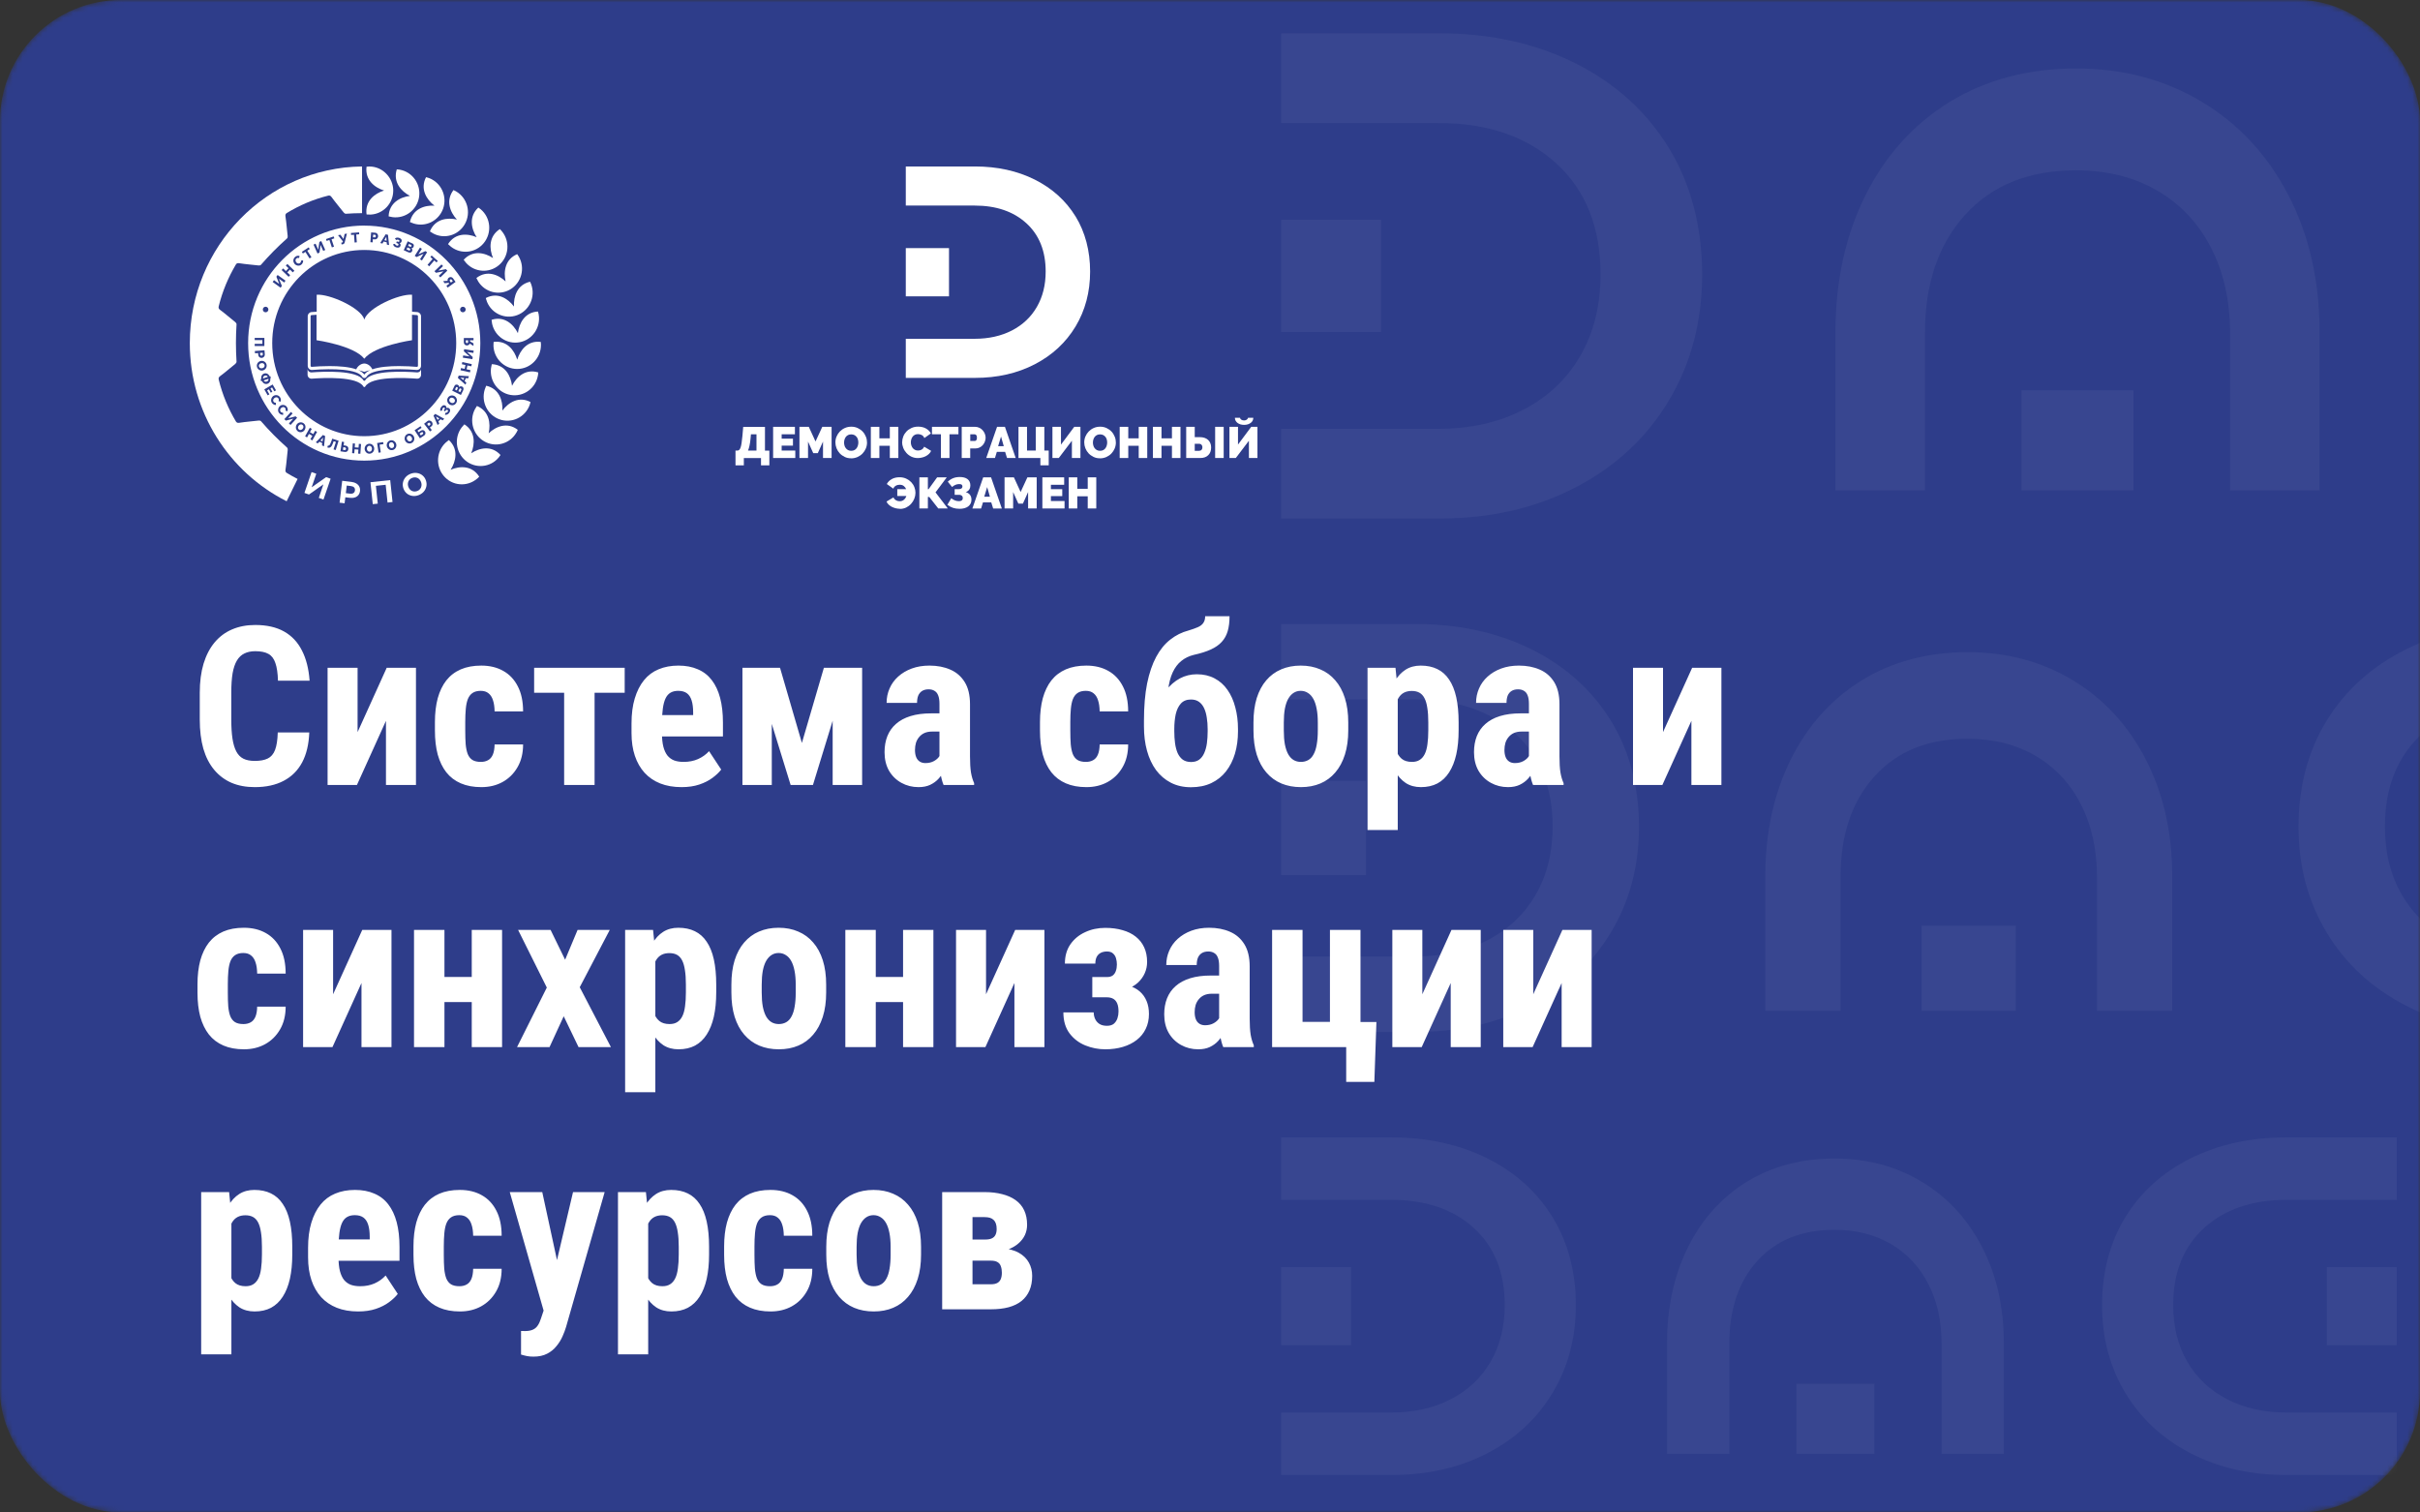 <?xml version="1.0" encoding="UTF-8"?>
<svg xmlns="http://www.w3.org/2000/svg" width="480" height="300" viewBox="0 0 480 300" fill="none">
  <rect x="0" y="0" width="480" height="300" fill="#333333" stroke="none"/>
  <mask id="mask0_1285_2576" style="mask-type:alpha" maskUnits="userSpaceOnUse" x="0" y="0" width="480" height="300">
    <rect width="480" height="300" rx="24" fill="url(#paint0_linear_1285_2576)"></rect>
  </mask>
  <g mask="url(#mask0_1285_2576)">
    <rect width="480" height="300" rx="24" fill="url(#paint1_linear_1285_2576)"></rect>
    <g clip-path="url(#clip0_1285_2576)">
      <path d="M273.928 43.59H254.119V65.856H273.928V43.59Z" fill="white" fill-opacity="0.05"></path>
      <path d="M331.018 29.352C326.614 22.155 320.455 16.569 312.539 12.581C304.61 8.606 295.571 6.605 285.434 6.605H254.119V24.403H273.683H285.279C295.041 24.403 302.841 27.079 308.691 32.418C314.54 37.77 317.459 45.11 317.459 54.437C317.459 60.556 316.129 65.934 313.469 70.546C310.809 75.158 307.038 78.743 302.157 81.263C297.275 83.796 291.645 85.057 285.266 85.057H273.683H254.119V102.854H285.434C295.584 102.854 304.61 100.788 312.539 96.657C320.468 92.526 326.627 86.797 331.018 79.445C335.408 72.105 337.617 63.765 337.617 54.437C337.617 45.11 335.421 36.549 331.018 29.352Z" fill="white" fill-opacity="0.05"></path>
    </g>
    <g clip-path="url(#clip1_1285_2576)">
      <path d="M400.957 77.418L400.957 97.273L423.171 97.273L423.171 77.418L400.957 77.418Z" fill="white" fill-opacity="0.05"></path>
      <path d="M386.752 20.193C379.572 24.607 373.999 30.781 370.02 38.716C366.054 46.663 364.059 55.724 364.059 65.885L364.059 97.273L381.814 97.273L381.814 77.664L381.814 66.04C381.814 56.255 384.484 48.437 389.81 42.573C395.15 36.71 402.473 33.784 411.778 33.784C417.882 33.784 423.248 35.118 427.849 37.784C432.449 40.45 436.026 44.23 438.541 49.123C441.068 54.015 442.325 59.659 442.325 66.053L442.325 77.664L442.325 97.273L460.081 97.273L460.081 65.885C460.081 55.711 458.02 46.663 453.899 38.716C449.777 30.768 444.062 24.594 436.726 20.193C429.404 15.793 421.083 13.579 411.778 13.579C402.473 13.579 393.932 15.78 386.752 20.193Z" fill="white" fill-opacity="0.05"></path>
    </g>
    <g clip-path="url(#clip2_1285_2576)">
      <path d="M270.957 154.863H254.119V173.58H270.957V154.863Z" fill="white" fill-opacity="0.05"></path>
      <path d="M319.483 142.896C315.74 136.846 310.504 132.151 303.776 128.798C297.036 125.457 289.353 123.775 280.737 123.775H254.119V138.735H270.748H280.605C288.903 138.735 295.533 140.985 300.505 145.473C305.477 149.972 307.958 156.142 307.958 163.982C307.958 169.125 306.827 173.646 304.566 177.522C302.305 181.399 299.1 184.413 294.951 186.531C290.802 188.661 286.016 189.72 280.594 189.72H270.748H254.119V204.68H280.737C289.364 204.68 297.036 202.944 303.776 199.471C310.515 195.999 315.751 191.183 319.483 185.002C323.215 178.833 325.092 171.822 325.092 163.982C325.092 156.142 323.226 148.945 319.483 142.896Z" fill="white" fill-opacity="0.05"></path>
    </g>
    <g clip-path="url(#clip3_1285_2576)">
      <path d="M461.513 142.896C465.256 136.846 470.492 132.151 477.22 128.798C483.96 125.457 491.643 123.775 500.259 123.775H526.877V138.735H510.248H500.391C492.093 138.735 485.463 140.985 480.491 145.473C475.519 149.972 473.038 156.142 473.038 163.982C473.038 169.125 474.169 173.646 476.43 177.522C478.691 181.399 481.896 184.413 486.045 186.531C490.194 188.661 494.98 189.72 500.402 189.72H510.248H526.877V204.68H500.259C491.632 204.68 483.96 202.944 477.22 199.471C470.481 195.999 465.245 191.183 461.513 185.002C457.781 178.833 455.904 171.822 455.904 163.982C455.904 156.142 457.77 148.945 461.513 142.896Z" fill="white" fill-opacity="0.05"></path>
    </g>
    <g clip-path="url(#clip4_1285_2576)">
      <path d="M381.156 183.619L381.156 200.496L399.829 200.496L399.829 183.619L381.156 183.619Z" fill="white" fill-opacity="0.05"></path>
      <path d="M369.216 134.978C363.181 138.73 358.496 143.978 355.152 150.722C351.818 157.478 350.141 165.179 350.141 173.816L350.141 200.496L365.065 200.496L365.065 183.828L365.065 173.948C365.065 165.63 367.31 158.985 371.787 154.001C376.275 149.017 382.431 146.53 390.253 146.53C395.384 146.53 399.894 147.664 403.761 149.93C407.629 152.196 410.635 155.409 412.749 159.568C414.873 163.727 415.93 168.524 415.93 173.959L415.93 183.828L415.93 200.496L430.855 200.496L430.855 173.816C430.855 165.168 429.123 157.478 425.658 150.722C422.194 143.967 417.39 138.719 411.224 134.978C405.068 131.237 398.075 129.356 390.253 129.356C382.431 129.356 375.251 131.226 369.216 134.978Z" fill="white" fill-opacity="0.05"></path>
    </g>
    <g clip-path="url(#clip5_1285_2576)">
      <path d="M267.985 251.334H254.119V266.823H267.985V251.334Z" fill="white" fill-opacity="0.05"></path>
      <path d="M307.948 241.429C304.866 236.423 300.554 232.537 295.013 229.763C289.463 226.997 283.135 225.605 276.039 225.605H254.119V237.986H267.814H275.931C282.765 237.986 288.224 239.848 292.319 243.562C296.414 247.285 298.457 252.391 298.457 258.88C298.457 263.136 297.526 266.878 295.664 270.086C293.802 273.294 291.162 275.788 287.745 277.541C284.329 279.304 280.387 280.18 275.922 280.18H267.814H254.119V292.561H276.039C283.144 292.561 289.463 291.124 295.013 288.25C300.563 285.376 304.875 281.391 307.948 276.276C311.022 271.17 312.567 265.368 312.567 258.88C312.567 252.391 311.031 246.436 307.948 241.429Z" fill="white" fill-opacity="0.05"></path>
    </g>
    <g clip-path="url(#clip6_1285_2576)">
      <path d="M461.518 251.334H475.385V266.823H461.518V251.334Z" fill="white" fill-opacity="0.05"></path>
      <path d="M421.556 241.429C424.638 236.423 428.95 232.537 434.491 229.763C440.041 226.997 446.369 225.605 453.464 225.605H475.385V237.986H461.69H453.573C446.739 237.986 441.279 239.848 437.185 243.562C433.09 247.285 431.047 252.391 431.047 258.88C431.047 263.136 431.978 266.878 433.84 270.086C435.702 273.294 438.342 275.788 441.759 277.541C445.175 279.304 449.117 280.18 453.582 280.18H461.69H475.385V292.561H453.464C446.36 292.561 440.041 291.124 434.491 288.25C428.941 285.376 424.629 281.391 421.556 276.276C418.482 271.17 416.937 265.368 416.937 258.88C416.937 252.391 418.473 246.436 421.556 241.429Z" fill="white" fill-opacity="0.05"></path>
    </g>
    <g clip-path="url(#clip7_1285_2576)">
      <path d="M356.326 274.478L356.326 288.377L371.779 288.377L371.779 274.478L356.326 274.478Z" fill="white" fill-opacity="0.05"></path>
      <path d="M346.445 234.421C341.45 237.511 337.573 241.833 334.805 247.387C332.047 252.95 330.658 259.292 330.658 266.405L330.658 288.377L343.01 288.377L343.01 274.65L343.01 266.514C343.01 259.664 344.867 254.191 348.573 250.087C352.287 245.982 357.381 243.935 363.854 243.935C368.101 243.935 371.833 244.868 375.034 246.734C378.234 248.601 380.723 251.247 382.472 254.671C384.23 258.096 385.104 262.047 385.104 266.523L385.104 274.65L385.104 288.377L397.456 288.377L397.456 266.405C397.456 259.283 396.023 252.95 393.156 247.387C390.289 241.823 386.313 237.502 381.21 234.421C376.116 231.34 370.328 229.791 363.854 229.791C357.381 229.791 351.44 231.331 346.445 234.421Z" fill="white" fill-opacity="0.05"></path>
    </g>
  </g>
  <path d="M55.092 145.277H61.344C61.258 147.626 60.785 149.61 59.926 151.229C59.066 152.833 57.842 154.05 56.252 154.881C54.676 155.712 52.772 156.127 50.537 156.127C48.804 156.127 47.264 155.84 45.918 155.268C44.572 154.68 43.426 153.821 42.48 152.689C41.535 151.558 40.819 150.161 40.332 148.5C39.859 146.824 39.623 144.898 39.623 142.721V137.414C39.623 135.237 39.874 133.311 40.375 131.635C40.891 129.959 41.621 128.555 42.566 127.424C43.526 126.278 44.679 125.419 46.025 124.846C47.386 124.258 48.919 123.965 50.623 123.965C52.9 123.965 54.805 124.395 56.338 125.254C57.87 126.113 59.052 127.367 59.883 129.014C60.728 130.646 61.236 132.645 61.408 135.008H55.135C55.092 133.518 54.92 132.351 54.619 131.506C54.333 130.646 53.874 130.045 53.244 129.701C52.614 129.343 51.74 129.164 50.623 129.164C49.792 129.164 49.076 129.314 48.475 129.615C47.873 129.902 47.379 130.367 46.992 131.012C46.605 131.656 46.319 132.501 46.133 133.547C45.961 134.592 45.875 135.867 45.875 137.371V142.721C45.875 144.196 45.954 145.456 46.111 146.502C46.269 147.533 46.52 148.378 46.863 149.037C47.207 149.696 47.672 150.176 48.26 150.477C48.861 150.777 49.62 150.928 50.537 150.928C51.597 150.928 52.449 150.77 53.094 150.455C53.753 150.14 54.24 149.574 54.555 148.758C54.87 147.941 55.049 146.781 55.092 145.277ZM70.926 145.213L76.705 132.451H82.506V155.697H76.555V142.979L70.797 155.697H64.975V132.451H70.926V145.213ZM95.375 151.121C95.934 151.121 96.413 151.007 96.814 150.777C97.23 150.548 97.545 150.176 97.76 149.66C97.975 149.145 98.089 148.479 98.103 147.662H103.754C103.754 149.41 103.382 150.921 102.637 152.195C101.906 153.456 100.918 154.43 99.672 155.117C98.44 155.79 97.044 156.127 95.482 156.127C93.921 156.127 92.561 155.876 91.4 155.375C90.24 154.874 89.281 154.143 88.522 153.184C87.777 152.224 87.211 151.057 86.824 149.682C86.452 148.292 86.266 146.702 86.266 144.912V143.215C86.266 141.453 86.452 139.878 86.824 138.488C87.211 137.099 87.777 135.924 88.522 134.965C89.281 134.005 90.233 133.275 91.379 132.773C92.539 132.272 93.9 132.021 95.461 132.021C97.137 132.021 98.591 132.372 99.822 133.074C101.054 133.762 102.014 134.779 102.701 136.125C103.403 137.471 103.754 139.133 103.754 141.109H98.103C98.089 140.221 97.982 139.484 97.781 138.896C97.595 138.295 97.301 137.837 96.9 137.521C96.514 137.192 95.998 137.027 95.353 137.027C94.68 137.027 94.136 137.171 93.721 137.457C93.32 137.729 93.012 138.13 92.797 138.66C92.596 139.176 92.46 139.82 92.389 140.594C92.317 141.367 92.281 142.241 92.281 143.215V144.912C92.281 145.958 92.31 146.867 92.367 147.641C92.439 148.4 92.575 149.044 92.775 149.574C92.99 150.09 93.298 150.477 93.699 150.734C94.115 150.992 94.673 151.121 95.375 151.121ZM117.934 132.451V155.697H111.896V132.451H117.934ZM123.906 132.451V137.414H105.945V132.451H123.906ZM135.186 156.127C133.596 156.127 132.185 155.883 130.953 155.396C129.736 154.91 128.704 154.208 127.859 153.291C127.014 152.36 126.37 151.236 125.926 149.918C125.482 148.6 125.26 147.096 125.26 145.406V143.494C125.26 141.604 125.475 139.949 125.904 138.531C126.334 137.099 126.943 135.896 127.73 134.922C128.518 133.948 129.485 133.225 130.631 132.752C131.791 132.265 133.102 132.021 134.562 132.021C136.023 132.021 137.305 132.265 138.408 132.752C139.525 133.225 140.449 133.941 141.18 134.9C141.91 135.846 142.462 137.02 142.834 138.424C143.206 139.827 143.393 141.46 143.393 143.322V146.072H127.816V141.84H137.484V141.303C137.484 140.357 137.384 139.57 137.184 138.939C136.983 138.295 136.668 137.815 136.238 137.5C135.809 137.185 135.236 137.027 134.52 137.027C133.918 137.027 133.41 137.149 132.994 137.393C132.579 137.636 132.249 138.016 132.006 138.531C131.762 139.047 131.583 139.72 131.469 140.551C131.354 141.367 131.297 142.348 131.297 143.494V145.406C131.297 146.48 131.39 147.383 131.576 148.113C131.762 148.829 132.035 149.417 132.393 149.875C132.765 150.319 133.216 150.641 133.746 150.842C134.276 151.028 134.892 151.121 135.594 151.121C136.654 151.121 137.606 150.935 138.451 150.562C139.311 150.176 140.041 149.653 140.643 148.994L143.049 152.646C142.633 153.191 142.061 153.735 141.33 154.279C140.6 154.824 139.726 155.268 138.709 155.611C137.692 155.955 136.518 156.127 135.186 156.127ZM159.055 147.361L163.416 132.451H168.379L161.246 155.697H156.82L149.645 132.451H154.715L159.055 147.361ZM153.082 132.451V155.697H147.26V132.451H153.082ZM165.156 155.697V132.451H171V155.697H165.156ZM186.34 150.348V139.605C186.34 138.904 186.254 138.345 186.082 137.93C185.924 137.514 185.681 137.214 185.352 137.027C185.036 136.827 184.65 136.727 184.191 136.727C183.676 136.727 183.246 136.834 182.902 137.049C182.559 137.264 182.301 137.572 182.129 137.973C181.971 138.374 181.893 138.854 181.893 139.412H175.855C175.855 138.41 176.049 137.464 176.436 136.576C176.822 135.674 177.388 134.886 178.133 134.213C178.892 133.525 179.794 132.988 180.84 132.602C181.885 132.215 183.06 132.021 184.363 132.021C185.91 132.021 187.285 132.286 188.488 132.816C189.691 133.332 190.644 134.156 191.346 135.287C192.048 136.419 192.398 137.887 192.398 139.691V150.047C192.398 151.35 192.463 152.41 192.592 153.227C192.735 154.043 192.943 154.745 193.215 155.332V155.697H187.156C186.884 155.053 186.676 154.251 186.533 153.291C186.404 152.317 186.34 151.336 186.34 150.348ZM187.07 141.496L187.092 145.105H184.879C184.306 145.105 183.805 145.199 183.375 145.385C182.96 145.571 182.609 145.836 182.322 146.18C182.036 146.509 181.821 146.896 181.678 147.34C181.549 147.784 181.484 148.257 181.484 148.758C181.484 149.316 181.563 149.789 181.721 150.176C181.878 150.562 182.115 150.856 182.43 151.057C182.745 151.257 183.117 151.357 183.547 151.357C184.206 151.357 184.779 151.221 185.266 150.949C185.753 150.677 186.111 150.348 186.34 149.961C186.583 149.574 186.662 149.216 186.576 148.887L187.951 151.229C187.779 151.758 187.543 152.31 187.242 152.883C186.956 153.456 186.59 153.986 186.146 154.473C185.702 154.96 185.151 155.361 184.492 155.676C183.848 155.977 183.081 156.127 182.193 156.127C180.947 156.127 179.809 155.84 178.777 155.268C177.746 154.695 176.93 153.893 176.328 152.861C175.741 151.83 175.447 150.605 175.447 149.188C175.447 148.013 175.633 146.953 176.006 146.008C176.393 145.048 176.965 144.239 177.725 143.58C178.484 142.907 179.443 142.391 180.604 142.033C181.764 141.675 183.124 141.496 184.686 141.496H187.07ZM215.387 151.121C215.945 151.121 216.425 151.007 216.826 150.777C217.242 150.548 217.557 150.176 217.771 149.66C217.986 149.145 218.101 148.479 218.115 147.662H223.766C223.766 149.41 223.393 150.921 222.648 152.195C221.918 153.456 220.93 154.43 219.684 155.117C218.452 155.79 217.055 156.127 215.494 156.127C213.933 156.127 212.572 155.876 211.412 155.375C210.252 154.874 209.292 154.143 208.533 153.184C207.788 152.224 207.223 151.057 206.836 149.682C206.464 148.292 206.277 146.702 206.277 144.912V143.215C206.277 141.453 206.464 139.878 206.836 138.488C207.223 137.099 207.788 135.924 208.533 134.965C209.292 134.005 210.245 133.275 211.391 132.773C212.551 132.272 213.911 132.021 215.473 132.021C217.148 132.021 218.602 132.372 219.834 133.074C221.066 133.762 222.025 134.779 222.713 136.125C223.415 137.471 223.766 139.133 223.766 141.109H218.115C218.101 140.221 217.993 139.484 217.793 138.896C217.607 138.295 217.313 137.837 216.912 137.521C216.525 137.192 216.01 137.027 215.365 137.027C214.692 137.027 214.148 137.171 213.732 137.457C213.331 137.729 213.023 138.13 212.809 138.66C212.608 139.176 212.472 139.82 212.4 140.594C212.329 141.367 212.293 142.241 212.293 143.215V144.912C212.293 145.958 212.322 146.867 212.379 147.641C212.451 148.4 212.587 149.044 212.787 149.574C213.002 150.09 213.31 150.477 213.711 150.734C214.126 150.992 214.685 151.121 215.387 151.121ZM239.041 122.225H243.875C243.875 123.37 243.753 124.359 243.51 125.189C243.266 126.02 242.872 126.729 242.328 127.316C241.798 127.904 241.082 128.405 240.18 128.82C239.277 129.236 238.146 129.594 236.785 129.895C235.84 130.124 235.016 130.525 234.314 131.098C233.613 131.656 233.04 132.415 232.596 133.375C232.152 134.32 231.844 135.523 231.672 136.984C231.5 138.431 231.457 140.171 231.543 142.205V143.172L226.902 143.881V142.936C226.902 140.114 227.11 137.658 227.525 135.566C227.955 133.475 228.557 131.714 229.33 130.281C230.104 128.849 231.035 127.71 232.123 126.865C233.212 126.006 234.415 125.404 235.732 125.061C236.492 124.831 237.115 124.609 237.602 124.395C238.089 124.18 238.447 123.9 238.676 123.557C238.919 123.213 239.041 122.769 239.041 122.225ZM237.387 133.74C238.719 133.74 239.893 134.012 240.91 134.557C241.927 135.087 242.779 135.846 243.467 136.834C244.154 137.808 244.67 138.961 245.014 140.293C245.372 141.611 245.551 143.05 245.551 144.611V145.062C245.551 146.652 245.35 148.128 244.949 149.488C244.548 150.835 243.954 152.009 243.166 153.012C242.393 154 241.419 154.773 240.244 155.332C239.084 155.876 237.745 156.148 236.227 156.148C234.723 156.148 233.391 155.848 232.23 155.246C231.07 154.645 230.089 153.807 229.287 152.732C228.499 151.644 227.905 150.369 227.504 148.908C227.103 147.447 226.902 145.85 226.902 144.117V143.645C226.902 143.415 227.003 143.193 227.203 142.979C227.418 142.749 227.676 142.484 227.977 142.184C228.277 141.883 228.528 141.503 228.729 141.045C229.516 139.441 230.34 138.094 231.199 137.006C232.073 135.917 233.018 135.101 234.035 134.557C235.066 134.012 236.184 133.74 237.387 133.74ZM236.227 138.746C235.367 138.746 234.694 139.018 234.207 139.562C233.734 140.092 233.398 140.801 233.197 141.689C233.011 142.577 232.918 143.544 232.918 144.59V145.041C232.918 145.886 232.968 146.681 233.068 147.426C233.169 148.156 233.34 148.808 233.584 149.381C233.842 149.939 234.186 150.376 234.615 150.691C235.059 150.992 235.604 151.143 236.248 151.143C236.878 151.143 237.408 150.992 237.838 150.691C238.268 150.376 238.604 149.939 238.848 149.381C239.105 148.808 239.285 148.156 239.385 147.426C239.485 146.681 239.535 145.886 239.535 145.041V144.611C239.535 143.809 239.478 143.057 239.363 142.355C239.263 141.654 239.091 141.038 238.848 140.508C238.604 139.964 238.268 139.534 237.838 139.219C237.408 138.904 236.871 138.746 236.227 138.746ZM248.623 144.869V143.301C248.623 141.482 248.838 139.87 249.268 138.467C249.712 137.063 250.342 135.889 251.158 134.943C251.975 133.984 252.956 133.26 254.102 132.773C255.262 132.272 256.558 132.021 257.99 132.021C259.437 132.021 260.733 132.272 261.879 132.773C263.039 133.26 264.027 133.984 264.844 134.943C265.674 135.889 266.312 137.063 266.756 138.467C267.2 139.87 267.422 141.482 267.422 143.301V144.869C267.422 146.674 267.2 148.278 266.756 149.682C266.312 151.085 265.674 152.267 264.844 153.227C264.027 154.186 263.046 154.91 261.9 155.396C260.755 155.883 259.465 156.127 258.033 156.127C256.601 156.127 255.305 155.883 254.145 155.396C252.999 154.91 252.01 154.186 251.18 153.227C250.349 152.267 249.712 151.085 249.268 149.682C248.838 148.278 248.623 146.674 248.623 144.869ZM254.639 143.301V144.869C254.639 145.943 254.71 146.874 254.854 147.662C255.011 148.45 255.233 149.102 255.52 149.617C255.82 150.133 256.178 150.512 256.594 150.756C257.009 150.999 257.489 151.121 258.033 151.121C258.577 151.121 259.064 150.999 259.494 150.756C259.924 150.512 260.275 150.133 260.547 149.617C260.833 149.102 261.041 148.45 261.17 147.662C261.313 146.874 261.385 145.943 261.385 144.869V143.301C261.385 142.255 261.306 141.339 261.148 140.551C260.991 139.749 260.769 139.097 260.482 138.596C260.196 138.08 259.838 137.693 259.408 137.436C258.993 137.163 258.52 137.027 257.99 137.027C257.46 137.027 256.988 137.163 256.572 137.436C256.171 137.693 255.82 138.08 255.52 138.596C255.233 139.097 255.011 139.749 254.854 140.551C254.71 141.339 254.639 142.255 254.639 143.301ZM277.24 136.92V164.635H271.246V132.451H276.789L277.24 136.92ZM289.314 143.279V144.826C289.314 146.645 289.157 148.257 288.842 149.66C288.527 151.049 288.054 152.231 287.424 153.205C286.808 154.165 286.035 154.895 285.104 155.396C284.173 155.883 283.084 156.127 281.838 156.127C280.678 156.127 279.675 155.855 278.83 155.311C277.999 154.752 277.298 153.986 276.725 153.012C276.152 152.038 275.693 150.899 275.35 149.596C275.006 148.292 274.741 146.896 274.555 145.406V143C274.727 141.41 274.977 139.949 275.307 138.617C275.636 137.271 276.087 136.104 276.66 135.115C277.247 134.127 277.956 133.368 278.787 132.838C279.632 132.294 280.635 132.021 281.795 132.021C283.055 132.021 284.151 132.251 285.082 132.709C286.027 133.167 286.808 133.862 287.424 134.793C288.054 135.71 288.527 136.877 288.842 138.295C289.157 139.713 289.314 141.374 289.314 143.279ZM283.299 144.826V143.279C283.299 142.162 283.234 141.21 283.105 140.422C282.991 139.634 282.805 138.99 282.547 138.488C282.289 137.987 281.952 137.622 281.537 137.393C281.122 137.163 280.613 137.049 280.012 137.049C279.424 137.049 278.909 137.163 278.465 137.393C278.035 137.622 277.684 137.958 277.412 138.402C277.14 138.832 276.932 139.362 276.789 139.992C276.646 140.608 276.567 141.31 276.553 142.098V146.309C276.581 147.24 276.703 148.063 276.918 148.779C277.147 149.495 277.512 150.068 278.014 150.498C278.515 150.913 279.195 151.121 280.055 151.121C280.671 151.121 281.179 150.992 281.58 150.734C281.995 150.477 282.332 150.09 282.59 149.574C282.848 149.059 283.027 148.407 283.127 147.619C283.242 146.831 283.299 145.9 283.299 144.826ZM303.258 150.348V139.605C303.258 138.904 303.172 138.345 303 137.93C302.842 137.514 302.599 137.214 302.27 137.027C301.954 136.827 301.568 136.727 301.109 136.727C300.594 136.727 300.164 136.834 299.82 137.049C299.477 137.264 299.219 137.572 299.047 137.973C298.889 138.374 298.811 138.854 298.811 139.412H292.773C292.773 138.41 292.967 137.464 293.354 136.576C293.74 135.674 294.306 134.886 295.051 134.213C295.81 133.525 296.712 132.988 297.758 132.602C298.803 132.215 299.978 132.021 301.281 132.021C302.828 132.021 304.203 132.286 305.406 132.816C306.609 133.332 307.562 134.156 308.264 135.287C308.965 136.419 309.316 137.887 309.316 139.691V150.047C309.316 151.35 309.381 152.41 309.51 153.227C309.653 154.043 309.861 154.745 310.133 155.332V155.697H304.074C303.802 155.053 303.594 154.251 303.451 153.291C303.322 152.317 303.258 151.336 303.258 150.348ZM303.988 141.496L304.01 145.105H301.797C301.224 145.105 300.723 145.199 300.293 145.385C299.878 145.571 299.527 145.836 299.24 146.18C298.954 146.509 298.739 146.896 298.596 147.34C298.467 147.784 298.402 148.257 298.402 148.758C298.402 149.316 298.481 149.789 298.639 150.176C298.796 150.562 299.033 150.856 299.348 151.057C299.663 151.257 300.035 151.357 300.465 151.357C301.124 151.357 301.697 151.221 302.184 150.949C302.671 150.677 303.029 150.348 303.258 149.961C303.501 149.574 303.58 149.216 303.494 148.887L304.869 151.229C304.697 151.758 304.461 152.31 304.16 152.883C303.874 153.456 303.508 153.986 303.064 154.473C302.62 154.96 302.069 155.361 301.41 155.676C300.766 155.977 299.999 156.127 299.111 156.127C297.865 156.127 296.727 155.84 295.695 155.268C294.664 154.695 293.848 153.893 293.246 152.861C292.659 151.83 292.365 150.605 292.365 149.188C292.365 148.013 292.551 146.953 292.924 146.008C293.311 145.048 293.883 144.239 294.643 143.58C295.402 142.907 296.361 142.391 297.521 142.033C298.682 141.675 300.042 141.496 301.604 141.496H303.988ZM329.855 145.213L335.635 132.451H341.436V155.697H335.484V142.979L329.727 155.697H323.904V132.451H329.855V145.213ZM48.281 203.121C48.84 203.121 49.32 203.007 49.721 202.777C50.136 202.548 50.451 202.176 50.666 201.66C50.881 201.145 50.995 200.479 51.01 199.662H56.66C56.66 201.41 56.288 202.921 55.543 204.195C54.812 205.456 53.824 206.43 52.578 207.117C51.346 207.79 49.95 208.127 48.389 208.127C46.828 208.127 45.467 207.876 44.307 207.375C43.147 206.874 42.187 206.143 41.428 205.184C40.683 204.224 40.117 203.057 39.73 201.682C39.358 200.292 39.172 198.702 39.172 196.912V195.215C39.172 193.453 39.358 191.878 39.73 190.488C40.117 189.099 40.683 187.924 41.428 186.965C42.187 186.005 43.139 185.275 44.285 184.773C45.445 184.272 46.806 184.021 48.367 184.021C50.043 184.021 51.497 184.372 52.728 185.074C53.96 185.762 54.92 186.779 55.607 188.125C56.309 189.471 56.66 191.133 56.66 193.109H51.01C50.995 192.221 50.888 191.484 50.688 190.896C50.501 190.295 50.208 189.837 49.807 189.521C49.42 189.192 48.904 189.027 48.26 189.027C47.587 189.027 47.042 189.171 46.627 189.457C46.226 189.729 45.918 190.13 45.703 190.66C45.503 191.176 45.367 191.82 45.295 192.594C45.223 193.367 45.188 194.241 45.188 195.215V196.912C45.188 197.958 45.216 198.867 45.273 199.641C45.345 200.4 45.481 201.044 45.682 201.574C45.897 202.09 46.204 202.477 46.605 202.734C47.021 202.992 47.579 203.121 48.281 203.121ZM66.07 197.213L71.85 184.451H77.65V207.697H71.699V194.979L65.941 207.697H60.119V184.451H66.07V197.213ZM95.482 193.775V198.76H86.201V193.775H95.482ZM88.156 184.451V207.697H82.119V184.451H88.156ZM99.586 184.451V207.697H93.57V184.451H99.586ZM109.211 184.451L112.09 190.359L114.561 184.451H120.941L114.99 195.816L121.178 207.697H114.754L111.811 201.574L108.996 207.697H102.551L108.459 195.881L102.766 184.451H109.211ZM129.986 188.92V216.635H123.992V184.451H129.535L129.986 188.92ZM142.061 195.279V196.826C142.061 198.645 141.903 200.257 141.588 201.66C141.273 203.049 140.8 204.231 140.17 205.205C139.554 206.165 138.781 206.895 137.85 207.396C136.919 207.883 135.83 208.127 134.584 208.127C133.424 208.127 132.421 207.855 131.576 207.311C130.745 206.752 130.044 205.986 129.471 205.012C128.898 204.038 128.439 202.899 128.096 201.596C127.752 200.292 127.487 198.896 127.301 197.406V195C127.473 193.41 127.723 191.949 128.053 190.617C128.382 189.271 128.833 188.104 129.406 187.115C129.993 186.127 130.702 185.368 131.533 184.838C132.378 184.294 133.381 184.021 134.541 184.021C135.801 184.021 136.897 184.251 137.828 184.709C138.773 185.167 139.554 185.862 140.17 186.793C140.8 187.71 141.273 188.877 141.588 190.295C141.903 191.713 142.061 193.374 142.061 195.279ZM136.045 196.826V195.279C136.045 194.162 135.98 193.21 135.852 192.422C135.737 191.634 135.551 190.99 135.293 190.488C135.035 189.987 134.699 189.622 134.283 189.393C133.868 189.163 133.359 189.049 132.758 189.049C132.171 189.049 131.655 189.163 131.211 189.393C130.781 189.622 130.43 189.958 130.158 190.402C129.886 190.832 129.678 191.362 129.535 191.992C129.392 192.608 129.313 193.31 129.299 194.098V198.309C129.327 199.24 129.449 200.063 129.664 200.779C129.893 201.495 130.258 202.068 130.76 202.498C131.261 202.913 131.941 203.121 132.801 203.121C133.417 203.121 133.925 202.992 134.326 202.734C134.742 202.477 135.078 202.09 135.336 201.574C135.594 201.059 135.773 200.407 135.873 199.619C135.988 198.831 136.045 197.9 136.045 196.826ZM145.068 196.869V195.301C145.068 193.482 145.283 191.87 145.713 190.467C146.157 189.063 146.787 187.889 147.604 186.943C148.42 185.984 149.401 185.26 150.547 184.773C151.707 184.272 153.003 184.021 154.436 184.021C155.882 184.021 157.178 184.272 158.324 184.773C159.484 185.26 160.473 185.984 161.289 186.943C162.12 187.889 162.757 189.063 163.201 190.467C163.645 191.87 163.867 193.482 163.867 195.301V196.869C163.867 198.674 163.645 200.278 163.201 201.682C162.757 203.085 162.12 204.267 161.289 205.227C160.473 206.186 159.492 206.91 158.346 207.396C157.2 207.883 155.911 208.127 154.479 208.127C153.046 208.127 151.75 207.883 150.59 207.396C149.444 206.91 148.456 206.186 147.625 205.227C146.794 204.267 146.157 203.085 145.713 201.682C145.283 200.278 145.068 198.674 145.068 196.869ZM151.084 195.301V196.869C151.084 197.943 151.156 198.874 151.299 199.662C151.456 200.45 151.678 201.102 151.965 201.617C152.266 202.133 152.624 202.512 153.039 202.756C153.454 202.999 153.934 203.121 154.479 203.121C155.023 203.121 155.51 202.999 155.939 202.756C156.369 202.512 156.72 202.133 156.992 201.617C157.279 201.102 157.486 200.45 157.615 199.662C157.758 198.874 157.83 197.943 157.83 196.869V195.301C157.83 194.255 157.751 193.339 157.594 192.551C157.436 191.749 157.214 191.097 156.928 190.596C156.641 190.08 156.283 189.693 155.854 189.436C155.438 189.163 154.965 189.027 154.436 189.027C153.906 189.027 153.433 189.163 153.018 189.436C152.617 189.693 152.266 190.08 151.965 190.596C151.678 191.097 151.456 191.749 151.299 192.551C151.156 193.339 151.084 194.255 151.084 195.301ZM181.033 193.775V198.76H171.752V193.775H181.033ZM173.707 184.451V207.697H167.67V184.451H173.707ZM185.137 184.451V207.697H179.121V184.451H185.137ZM195.578 197.213L201.357 184.451H207.158V207.697H201.207V194.979L195.449 207.697H189.627V184.451H195.578V197.213ZM220.779 196.611H216.654V193.797H219.533C220.02 193.797 220.407 193.697 220.693 193.496C220.98 193.281 221.188 192.988 221.316 192.615C221.46 192.229 221.531 191.792 221.531 191.305C221.531 190.875 221.474 190.467 221.359 190.08C221.245 189.679 221.044 189.357 220.758 189.113C220.486 188.855 220.085 188.727 219.555 188.727C219.082 188.727 218.667 188.82 218.309 189.006C217.965 189.192 217.7 189.464 217.514 189.822C217.342 190.18 217.256 190.617 217.256 191.133H211.219C211.219 189.643 211.577 188.376 212.293 187.33C213.023 186.27 213.997 185.461 215.215 184.902C216.432 184.329 217.771 184.043 219.232 184.043C220.493 184.043 221.632 184.193 222.648 184.494C223.68 184.781 224.553 185.21 225.27 185.783C226 186.356 226.559 187.065 226.945 187.91C227.332 188.741 227.525 189.708 227.525 190.811C227.525 191.598 227.368 192.343 227.053 193.045C226.738 193.747 226.286 194.37 225.699 194.914C225.112 195.444 224.403 195.859 223.572 196.16C222.742 196.461 221.811 196.611 220.779 196.611ZM216.654 195.064H220.779C221.925 195.064 222.935 195.201 223.809 195.473C224.697 195.73 225.441 196.117 226.043 196.633C226.645 197.148 227.103 197.786 227.418 198.545C227.733 199.29 227.891 200.149 227.891 201.123C227.891 202.226 227.676 203.214 227.246 204.088C226.831 204.947 226.236 205.678 225.463 206.279C224.689 206.881 223.773 207.339 222.713 207.654C221.653 207.969 220.493 208.127 219.232 208.127C217.857 208.127 216.533 207.869 215.258 207.354C213.997 206.838 212.959 206.043 212.143 204.969C211.326 203.88 210.918 202.491 210.918 200.801H216.934C216.934 201.259 217.027 201.696 217.213 202.111C217.399 202.512 217.686 202.842 218.072 203.1C218.459 203.343 218.953 203.465 219.555 203.465C220.142 203.465 220.6 203.329 220.93 203.057C221.259 202.77 221.495 202.412 221.639 201.982C221.782 201.553 221.854 201.102 221.854 200.629C221.854 199.984 221.768 199.454 221.596 199.039C221.424 198.624 221.166 198.316 220.822 198.115C220.479 197.915 220.049 197.814 219.533 197.814H216.654V195.064ZM241.812 202.348V191.605C241.812 190.904 241.727 190.345 241.555 189.93C241.397 189.514 241.154 189.214 240.824 189.027C240.509 188.827 240.122 188.727 239.664 188.727C239.148 188.727 238.719 188.834 238.375 189.049C238.031 189.264 237.773 189.572 237.602 189.973C237.444 190.374 237.365 190.854 237.365 191.412H231.328C231.328 190.41 231.521 189.464 231.908 188.576C232.295 187.674 232.861 186.886 233.605 186.213C234.365 185.525 235.267 184.988 236.312 184.602C237.358 184.215 238.533 184.021 239.836 184.021C241.383 184.021 242.758 184.286 243.961 184.816C245.164 185.332 246.117 186.156 246.818 187.287C247.52 188.419 247.871 189.887 247.871 191.691V202.047C247.871 203.35 247.936 204.41 248.064 205.227C248.208 206.043 248.415 206.745 248.688 207.332V207.697H242.629C242.357 207.053 242.149 206.251 242.006 205.291C241.877 204.317 241.812 203.336 241.812 202.348ZM242.543 193.496L242.564 197.105H240.352C239.779 197.105 239.277 197.199 238.848 197.385C238.432 197.571 238.081 197.836 237.795 198.18C237.508 198.509 237.294 198.896 237.15 199.34C237.021 199.784 236.957 200.257 236.957 200.758C236.957 201.316 237.036 201.789 237.193 202.176C237.351 202.562 237.587 202.856 237.902 203.057C238.217 203.257 238.59 203.357 239.02 203.357C239.678 203.357 240.251 203.221 240.738 202.949C241.225 202.677 241.583 202.348 241.812 201.961C242.056 201.574 242.135 201.216 242.049 200.887L243.424 203.229C243.252 203.758 243.016 204.31 242.715 204.883C242.428 205.456 242.063 205.986 241.619 206.473C241.175 206.96 240.624 207.361 239.965 207.676C239.32 207.977 238.554 208.127 237.666 208.127C236.42 208.127 235.281 207.84 234.25 207.268C233.219 206.695 232.402 205.893 231.801 204.861C231.214 203.83 230.92 202.605 230.92 201.188C230.92 200.013 231.106 198.953 231.479 198.008C231.865 197.048 232.438 196.239 233.197 195.58C233.956 194.907 234.916 194.391 236.076 194.033C237.236 193.675 238.597 193.496 240.158 193.496H242.543ZM252.318 207.697V184.451H258.355V202.691H263.791V184.451H269.85V207.697H252.318ZM273.008 202.713L272.6 214.594H267.014V207.697H264.779V202.713H273.008ZM282.117 197.213L287.896 184.451H293.697V207.697H287.746V194.979L281.988 207.697H276.166V184.451H282.117V197.213ZM304.117 197.213L309.896 184.451H315.697V207.697H309.746V194.979L303.988 207.697H298.166V184.451H304.117V197.213ZM45.897 240.92V268.635H39.902V236.451H45.445L45.897 240.92ZM57.971 247.279V248.826C57.971 250.645 57.813 252.257 57.498 253.66C57.183 255.049 56.71 256.231 56.08 257.205C55.464 258.165 54.691 258.895 53.76 259.396C52.829 259.883 51.74 260.127 50.494 260.127C49.334 260.127 48.331 259.855 47.486 259.311C46.656 258.752 45.954 257.986 45.381 257.012C44.808 256.038 44.35 254.899 44.006 253.596C43.662 252.292 43.397 250.896 43.211 249.406V247C43.383 245.41 43.633 243.949 43.963 242.617C44.292 241.271 44.743 240.104 45.316 239.115C45.904 238.127 46.613 237.368 47.443 236.838C48.288 236.294 49.291 236.021 50.451 236.021C51.712 236.021 52.807 236.251 53.738 236.709C54.684 237.167 55.464 237.862 56.08 238.793C56.71 239.71 57.183 240.877 57.498 242.295C57.813 243.713 57.971 245.374 57.971 247.279ZM51.955 248.826V247.279C51.955 246.162 51.891 245.21 51.762 244.422C51.647 243.634 51.461 242.99 51.203 242.488C50.945 241.987 50.609 241.622 50.193 241.393C49.778 241.163 49.27 241.049 48.668 241.049C48.081 241.049 47.565 241.163 47.121 241.393C46.691 241.622 46.34 241.958 46.068 242.402C45.796 242.832 45.589 243.362 45.445 243.992C45.302 244.608 45.223 245.31 45.209 246.098V250.309C45.238 251.24 45.359 252.063 45.574 252.779C45.803 253.495 46.169 254.068 46.67 254.498C47.171 254.913 47.852 255.121 48.711 255.121C49.327 255.121 49.835 254.992 50.236 254.734C50.652 254.477 50.988 254.09 51.246 253.574C51.504 253.059 51.683 252.407 51.783 251.619C51.898 250.831 51.955 249.9 51.955 248.826ZM71.033 260.127C69.443 260.127 68.033 259.883 66.801 259.396C65.583 258.91 64.552 258.208 63.707 257.291C62.862 256.36 62.217 255.236 61.773 253.918C61.329 252.6 61.107 251.096 61.107 249.406V247.494C61.107 245.604 61.322 243.949 61.752 242.531C62.182 241.099 62.79 239.896 63.578 238.922C64.366 237.948 65.333 237.225 66.478 236.752C67.639 236.265 68.949 236.021 70.41 236.021C71.871 236.021 73.153 236.265 74.256 236.752C75.373 237.225 76.297 237.941 77.027 238.9C77.758 239.846 78.309 241.02 78.682 242.424C79.054 243.827 79.24 245.46 79.24 247.322V250.072H63.664V245.84H73.332V245.303C73.332 244.357 73.232 243.57 73.031 242.939C72.831 242.295 72.516 241.815 72.086 241.5C71.656 241.185 71.083 241.027 70.367 241.027C69.766 241.027 69.257 241.149 68.842 241.393C68.426 241.636 68.097 242.016 67.853 242.531C67.61 243.047 67.431 243.72 67.316 244.551C67.202 245.367 67.144 246.348 67.144 247.494V249.406C67.144 250.48 67.238 251.383 67.424 252.113C67.61 252.829 67.882 253.417 68.24 253.875C68.613 254.319 69.064 254.641 69.594 254.842C70.124 255.028 70.74 255.121 71.441 255.121C72.501 255.121 73.454 254.935 74.299 254.562C75.158 254.176 75.889 253.653 76.49 252.994L78.897 256.646C78.481 257.191 77.908 257.735 77.178 258.279C76.447 258.824 75.574 259.268 74.557 259.611C73.54 259.955 72.365 260.127 71.033 260.127ZM91.121 255.121C91.68 255.121 92.159 255.007 92.561 254.777C92.976 254.548 93.291 254.176 93.506 253.66C93.721 253.145 93.835 252.479 93.85 251.662H99.5C99.5 253.41 99.128 254.921 98.383 256.195C97.652 257.456 96.664 258.43 95.418 259.117C94.186 259.79 92.79 260.127 91.228 260.127C89.667 260.127 88.307 259.876 87.147 259.375C85.986 258.874 85.027 258.143 84.268 257.184C83.523 256.224 82.957 255.057 82.57 253.682C82.198 252.292 82.012 250.702 82.012 248.912V247.215C82.012 245.453 82.198 243.878 82.57 242.488C82.957 241.099 83.523 239.924 84.268 238.965C85.027 238.005 85.979 237.275 87.125 236.773C88.285 236.272 89.646 236.021 91.207 236.021C92.883 236.021 94.337 236.372 95.568 237.074C96.8 237.762 97.76 238.779 98.447 240.125C99.149 241.471 99.5 243.133 99.5 245.109H93.85C93.835 244.221 93.728 243.484 93.527 242.896C93.341 242.295 93.047 241.837 92.647 241.521C92.26 241.192 91.744 241.027 91.1 241.027C90.426 241.027 89.882 241.171 89.467 241.457C89.066 241.729 88.758 242.13 88.543 242.66C88.342 243.176 88.206 243.82 88.135 244.594C88.063 245.367 88.027 246.241 88.027 247.215V248.912C88.027 249.958 88.056 250.867 88.113 251.641C88.185 252.4 88.321 253.044 88.522 253.574C88.736 254.09 89.044 254.477 89.445 254.734C89.861 254.992 90.419 255.121 91.121 255.121ZM108.803 257.033L113.658 236.451H119.932L112.283 263.178C112.111 263.765 111.875 264.395 111.574 265.068C111.273 265.756 110.872 266.4 110.371 267.002C109.884 267.618 109.268 268.119 108.523 268.506C107.779 268.893 106.883 269.086 105.838 269.086C105.308 269.086 104.878 269.05 104.549 268.979C104.234 268.921 103.833 268.821 103.346 268.678V263.994C103.475 263.994 103.596 263.994 103.711 263.994C103.84 264.008 103.962 264.016 104.076 264.016C104.749 264.016 105.286 263.923 105.688 263.736C106.089 263.564 106.411 263.292 106.654 262.92C106.912 262.548 107.127 262.082 107.299 261.523L108.803 257.033ZM107.557 236.451L111.166 253.123L111.982 259.912L107.922 260.299L101.111 236.451H107.557ZM128.568 240.92V268.635H122.574V236.451H128.117L128.568 240.92ZM140.643 247.279V248.826C140.643 250.645 140.485 252.257 140.17 253.66C139.855 255.049 139.382 256.231 138.752 257.205C138.136 258.165 137.363 258.895 136.432 259.396C135.501 259.883 134.412 260.127 133.166 260.127C132.006 260.127 131.003 259.855 130.158 259.311C129.327 258.752 128.626 257.986 128.053 257.012C127.48 256.038 127.021 254.899 126.678 253.596C126.334 252.292 126.069 250.896 125.883 249.406V247C126.055 245.41 126.305 243.949 126.635 242.617C126.964 241.271 127.415 240.104 127.988 239.115C128.576 238.127 129.285 237.368 130.115 236.838C130.96 236.294 131.963 236.021 133.123 236.021C134.383 236.021 135.479 236.251 136.41 236.709C137.355 237.167 138.136 237.862 138.752 238.793C139.382 239.71 139.855 240.877 140.17 242.295C140.485 243.713 140.643 245.374 140.643 247.279ZM134.627 248.826V247.279C134.627 246.162 134.562 245.21 134.434 244.422C134.319 243.634 134.133 242.99 133.875 242.488C133.617 241.987 133.281 241.622 132.865 241.393C132.45 241.163 131.941 241.049 131.34 241.049C130.753 241.049 130.237 241.163 129.793 241.393C129.363 241.622 129.012 241.958 128.74 242.402C128.468 242.832 128.26 243.362 128.117 243.992C127.974 244.608 127.895 245.31 127.881 246.098V250.309C127.91 251.24 128.031 252.063 128.246 252.779C128.475 253.495 128.84 254.068 129.342 254.498C129.843 254.913 130.523 255.121 131.383 255.121C131.999 255.121 132.507 254.992 132.908 254.734C133.324 254.477 133.66 254.09 133.918 253.574C134.176 253.059 134.355 252.407 134.455 251.619C134.57 250.831 134.627 249.9 134.627 248.826ZM152.738 255.121C153.297 255.121 153.777 255.007 154.178 254.777C154.593 254.548 154.908 254.176 155.123 253.66C155.338 253.145 155.452 252.479 155.467 251.662H161.117C161.117 253.41 160.745 254.921 160 256.195C159.27 257.456 158.281 258.43 157.035 259.117C155.803 259.79 154.407 260.127 152.846 260.127C151.285 260.127 149.924 259.876 148.764 259.375C147.604 258.874 146.644 258.143 145.885 257.184C145.14 256.224 144.574 255.057 144.188 253.682C143.815 252.292 143.629 250.702 143.629 248.912V247.215C143.629 245.453 143.815 243.878 144.188 242.488C144.574 241.099 145.14 239.924 145.885 238.965C146.644 238.005 147.596 237.275 148.742 236.773C149.902 236.272 151.263 236.021 152.824 236.021C154.5 236.021 155.954 236.372 157.186 237.074C158.417 237.762 159.377 238.779 160.064 240.125C160.766 241.471 161.117 243.133 161.117 245.109H155.467C155.452 244.221 155.345 243.484 155.145 242.896C154.958 242.295 154.665 241.837 154.264 241.521C153.877 241.192 153.361 241.027 152.717 241.027C152.044 241.027 151.499 241.171 151.084 241.457C150.683 241.729 150.375 242.13 150.16 242.66C149.96 243.176 149.824 243.82 149.752 244.594C149.68 245.367 149.645 246.241 149.645 247.215V248.912C149.645 249.958 149.673 250.867 149.73 251.641C149.802 252.4 149.938 253.044 150.139 253.574C150.354 254.09 150.661 254.477 151.062 254.734C151.478 254.992 152.036 255.121 152.738 255.121ZM163.889 248.869V247.301C163.889 245.482 164.104 243.87 164.533 242.467C164.977 241.063 165.607 239.889 166.424 238.943C167.24 237.984 168.221 237.26 169.367 236.773C170.527 236.272 171.824 236.021 173.256 236.021C174.702 236.021 175.999 236.272 177.145 236.773C178.305 237.26 179.293 237.984 180.109 238.943C180.94 239.889 181.577 241.063 182.021 242.467C182.465 243.87 182.688 245.482 182.688 247.301V248.869C182.688 250.674 182.465 252.278 182.021 253.682C181.577 255.085 180.94 256.267 180.109 257.227C179.293 258.186 178.312 258.91 177.166 259.396C176.02 259.883 174.731 260.127 173.299 260.127C171.867 260.127 170.57 259.883 169.41 259.396C168.264 258.91 167.276 258.186 166.445 257.227C165.615 256.267 164.977 255.085 164.533 253.682C164.104 252.278 163.889 250.674 163.889 248.869ZM169.904 247.301V248.869C169.904 249.943 169.976 250.874 170.119 251.662C170.277 252.45 170.499 253.102 170.785 253.617C171.086 254.133 171.444 254.512 171.859 254.756C172.275 254.999 172.755 255.121 173.299 255.121C173.843 255.121 174.33 254.999 174.76 254.756C175.189 254.512 175.54 254.133 175.812 253.617C176.099 253.102 176.307 252.45 176.436 251.662C176.579 250.874 176.65 249.943 176.65 248.869V247.301C176.65 246.255 176.572 245.339 176.414 244.551C176.257 243.749 176.035 243.097 175.748 242.596C175.462 242.08 175.104 241.693 174.674 241.436C174.258 241.163 173.786 241.027 173.256 241.027C172.726 241.027 172.253 241.163 171.838 241.436C171.437 241.693 171.086 242.08 170.785 242.596C170.499 243.097 170.277 243.749 170.119 244.551C169.976 245.339 169.904 246.255 169.904 247.301ZM196.545 250.051H190.68L190.658 245.861H195.406C195.965 245.861 196.409 245.783 196.738 245.625C197.068 245.467 197.304 245.238 197.447 244.938C197.605 244.622 197.684 244.236 197.684 243.777C197.684 243.348 197.633 242.99 197.533 242.703C197.433 242.402 197.283 242.159 197.082 241.973C196.882 241.772 196.631 241.629 196.33 241.543C196.029 241.457 195.686 241.414 195.299 241.414H192.893V259.697H186.877V236.451H195.299C196.588 236.451 197.748 236.587 198.779 236.859C199.811 237.117 200.699 237.511 201.443 238.041C202.188 238.571 202.754 239.244 203.141 240.061C203.527 240.877 203.721 241.837 203.721 242.939C203.721 243.656 203.577 244.329 203.291 244.959C203.005 245.575 202.582 246.126 202.023 246.613C201.479 247.1 200.799 247.501 199.982 247.816C199.166 248.117 198.235 248.303 197.189 248.375L196.545 250.051ZM196.545 259.697H189.154L191.324 254.734H196.545C197.075 254.734 197.497 254.648 197.812 254.477C198.128 254.305 198.357 254.047 198.5 253.703C198.643 253.359 198.715 252.937 198.715 252.436C198.715 251.963 198.65 251.548 198.521 251.189C198.407 250.817 198.192 250.538 197.877 250.352C197.562 250.151 197.118 250.051 196.545 250.051H191.689L191.732 245.861H197.104L198.5 247.559C199.961 247.659 201.15 247.967 202.066 248.482C202.983 248.998 203.656 249.657 204.086 250.459C204.516 251.247 204.73 252.113 204.73 253.059C204.73 254.161 204.551 255.128 204.193 255.959C203.835 256.79 203.312 257.484 202.625 258.043C201.952 258.587 201.1 259.003 200.068 259.289C199.051 259.561 197.877 259.697 196.545 259.697Z" fill="white"></path>
  <path d="M95.047 94.535C93.632 92.306 91.204 92.391 89.377 93.178C90.454 91.499 90.97 89.09 89.039 87.288C89.002 87.316 88.964 87.335 88.927 87.364C88.739 87.506 88.561 87.648 88.392 87.8C86.565 89.517 86.368 92.401 87.989 94.364C89.658 96.385 92.629 96.641 94.625 94.952L94.653 94.933L94.7 94.895C94.822 94.782 94.944 94.668 95.047 94.554M99.274 90.247C97.502 88.293 95.122 88.815 93.463 89.906C94.231 88.056 94.325 85.599 92.113 84.167C92.085 84.195 92.048 84.224 92.02 84.261C91.86 84.432 91.71 84.612 91.57 84.783C90.061 86.794 90.361 89.669 92.291 91.319C94.288 93.008 97.259 92.752 98.927 90.731L98.946 90.703L98.983 90.655C99.087 90.522 99.18 90.389 99.264 90.257L99.274 90.247ZM102.704 85.258C100.624 83.645 98.365 84.575 96.921 85.941C97.362 83.987 97.034 81.549 94.606 80.524C94.578 80.562 94.55 80.59 94.531 80.628C94.4 80.828 94.288 81.027 94.175 81.216C93.032 83.465 93.829 86.244 96.012 87.525C98.262 88.843 101.148 88.056 102.442 85.779L102.461 85.751L102.489 85.703C102.564 85.561 102.639 85.409 102.704 85.258ZM105.225 79.746C102.901 78.522 100.839 79.841 99.649 81.435C99.752 79.433 99.002 77.09 96.443 76.511C96.425 76.549 96.406 76.587 96.387 76.625C96.293 76.843 96.209 77.062 96.144 77.27C95.403 79.68 96.659 82.279 99.03 83.161C101.476 84.062 104.176 82.782 105.066 80.315V80.277L105.094 80.221C105.15 80.059 105.188 79.907 105.225 79.746ZM106.763 73.874C104.26 73.087 102.461 74.737 101.561 76.521C101.317 74.529 100.183 72.356 97.559 72.233C97.549 72.271 97.531 72.319 97.521 72.356C97.465 72.584 97.427 72.812 97.39 73.04C97.081 75.544 98.758 77.887 101.242 78.333C103.801 78.788 106.247 77.062 106.697 74.462V74.424L106.716 74.368C106.744 74.206 106.753 74.036 106.763 73.874ZM107.269 67.822C104.672 67.481 103.173 69.425 102.592 71.341C102.011 69.425 100.52 67.481 97.915 67.822C97.915 67.87 97.906 67.908 97.896 67.955C97.887 68.192 97.877 68.42 97.877 68.647C97.999 71.171 100.061 73.182 102.582 73.182C105.188 73.182 107.297 71.047 107.297 68.41V68.316C107.297 68.154 107.278 67.984 107.259 67.822H107.269ZM106.725 61.789C104.11 61.912 102.967 64.085 102.723 66.077C101.823 64.293 100.014 62.633 97.512 63.43C97.512 63.478 97.512 63.516 97.512 63.563C97.54 63.8 97.578 64.028 97.615 64.246C98.168 66.712 100.539 68.325 103.023 67.889C105.582 67.433 107.297 64.957 106.847 62.368V62.33L106.828 62.273C106.8 62.112 106.753 61.95 106.706 61.799L106.725 61.789ZM105.141 55.879C102.582 56.458 101.842 58.81 101.945 60.803C100.755 59.209 98.693 57.89 96.359 59.114C96.368 59.152 96.378 59.199 96.387 59.237C96.453 59.465 96.528 59.683 96.603 59.892C97.568 62.216 100.183 63.392 102.554 62.52C105.001 61.618 106.256 58.877 105.366 56.41V56.373L105.329 56.316C105.272 56.164 105.207 56.012 105.132 55.87L105.141 55.879ZM102.592 50.406C100.174 51.43 99.846 53.868 100.286 55.822C98.833 54.456 96.584 53.527 94.494 55.139C94.513 55.177 94.531 55.215 94.55 55.263C94.653 55.471 94.766 55.68 94.878 55.87C96.228 57.995 99.002 58.687 101.186 57.416C103.435 56.097 104.213 53.185 102.91 50.909L102.892 50.88L102.864 50.833C102.779 50.69 102.686 50.558 102.592 50.425V50.406ZM99.133 45.445C96.931 46.877 97.015 49.334 97.793 51.184C96.134 50.093 93.754 49.571 91.973 51.525C92.001 51.563 92.02 51.601 92.048 51.639C92.188 51.829 92.329 52.009 92.479 52.18C94.175 54.029 97.025 54.229 98.965 52.588C100.961 50.899 101.214 47.892 99.546 45.871L99.527 45.843L99.49 45.796C99.377 45.672 99.264 45.549 99.152 45.445H99.133ZM94.878 41.166C92.948 42.959 93.463 45.369 94.541 47.048C92.722 46.27 90.286 46.175 88.87 48.414C88.899 48.442 88.927 48.48 88.964 48.509C89.133 48.67 89.311 48.822 89.48 48.964C91.467 50.491 94.316 50.188 95.937 48.233C97.606 46.213 97.353 43.206 95.356 41.517L95.328 41.498L95.281 41.46C95.15 41.356 95.019 41.261 94.888 41.176L94.878 41.166ZM89.948 37.694C88.355 39.8 89.273 42.087 90.623 43.547C88.692 43.102 86.284 43.434 85.271 45.89C85.309 45.919 85.337 45.947 85.374 45.966C85.571 46.099 85.768 46.213 85.956 46.327C88.177 47.484 90.923 46.678 92.188 44.468C93.491 42.191 92.713 39.269 90.464 37.96L90.436 37.941L90.379 37.913C90.239 37.837 90.089 37.761 89.939 37.694H89.948ZM84.503 35.143C83.294 37.495 84.597 39.582 86.171 40.787C84.194 40.683 81.879 41.441 81.307 44.031C81.344 44.05 81.382 44.069 81.419 44.088C81.635 44.183 81.85 44.268 82.057 44.335C84.437 45.084 87.005 43.813 87.877 41.413C88.767 38.937 87.502 36.205 85.065 35.304H85.028L84.972 35.276C84.812 35.219 84.662 35.181 84.503 35.143ZM78.701 33.587C77.923 36.12 79.554 37.941 81.316 38.852C79.348 39.098 77.202 40.246 77.08 42.902C77.117 42.912 77.164 42.931 77.202 42.94C77.427 42.997 77.652 43.035 77.876 43.073C80.351 43.386 82.666 41.688 83.106 39.174C83.556 36.585 81.85 34.109 79.282 33.653H79.245L79.189 33.635C79.029 33.606 78.861 33.596 78.701 33.587ZM72.703 33.056C72.365 35.683 74.287 37.201 76.18 37.789C74.287 38.377 72.365 39.886 72.703 42.523C72.75 42.523 72.787 42.532 72.834 42.542C73.068 42.551 73.293 42.561 73.518 42.561C76.011 42.438 77.998 40.351 77.998 37.799C77.998 35.247 75.889 33.027 73.284 33.027H73.246H73.19C73.022 33.027 72.862 33.046 72.703 33.065V33.056Z" fill="white"></path>
  <path d="M61.8 93.635L62.737 93.967L61.819 96.651L64.687 94.64L65.577 94.953L64.162 99.089L63.234 98.757L64.143 96.073L61.285 98.084L60.385 97.771L61.8 93.635Z" fill="white"></path>
  <path d="M70.694 95.912C70.957 96.073 71.153 96.281 71.275 96.538C71.397 96.794 71.444 97.078 71.406 97.401C71.369 97.723 71.256 97.989 71.078 98.207C70.9 98.425 70.666 98.587 70.366 98.672C70.075 98.767 69.738 98.786 69.354 98.738L68.492 98.634L68.351 99.829L67.357 99.706L67.873 95.361L69.729 95.589C70.113 95.636 70.432 95.741 70.694 95.902M70.104 97.799C70.272 97.685 70.375 97.515 70.403 97.268C70.432 97.021 70.375 96.832 70.235 96.68C70.094 96.528 69.879 96.443 69.579 96.405L68.773 96.31L68.595 97.818L69.401 97.913C69.701 97.951 69.935 97.913 70.104 97.799Z" fill="white"></path>
  <path d="M77.396 95.227L77.856 99.571L76.871 99.685L76.496 96.156L74.556 96.365L74.931 99.894L73.938 99.998L73.478 95.653L77.396 95.227Z" fill="white"></path>
  <path d="M81.764 98.357C81.361 98.29 81.005 98.138 80.696 97.882C80.387 97.626 80.162 97.294 80.021 96.896C79.881 96.488 79.843 96.089 79.927 95.701C80.002 95.312 80.18 94.961 80.452 94.647C80.724 94.344 81.071 94.107 81.493 93.955C81.914 93.803 82.327 93.756 82.73 93.822C83.133 93.889 83.489 94.04 83.798 94.297C84.108 94.553 84.332 94.875 84.473 95.283C84.614 95.691 84.651 96.089 84.567 96.478C84.483 96.867 84.314 97.218 84.042 97.531C83.77 97.835 83.423 98.062 83.002 98.224C82.58 98.376 82.167 98.423 81.764 98.357ZM83.311 97.01C83.461 96.829 83.564 96.621 83.601 96.374C83.639 96.137 83.62 95.89 83.526 95.634C83.433 95.378 83.302 95.169 83.123 95.008C82.945 94.847 82.739 94.742 82.505 94.704C82.27 94.666 82.036 94.686 81.793 94.771C81.549 94.856 81.352 94.989 81.202 95.169C81.052 95.35 80.949 95.558 80.912 95.805C80.874 96.042 80.893 96.289 80.987 96.545C81.08 96.801 81.212 97.01 81.389 97.171C81.568 97.332 81.774 97.436 82.008 97.474C82.242 97.512 82.477 97.493 82.72 97.408C82.964 97.323 83.161 97.19 83.311 97.01Z" fill="white"></path>
  <path fill-rule="evenodd" clip-rule="evenodd" d="M92.853 67.803V67.49H92.385V67.803C92.385 67.955 92.46 68.059 92.619 68.059C92.769 68.059 92.853 67.964 92.853 67.812M93.922 68.619L93.172 68.154C93.078 68.391 92.863 68.514 92.609 68.514C92.488 68.514 92.385 68.486 92.291 68.429C92.094 68.306 92 68.087 92 67.86V67.044H93.922V67.49H93.219C93.219 67.556 93.219 67.623 93.219 67.698L93.912 68.106V68.609L93.922 68.619ZM93.697 71.246L91.803 70.943L91.869 70.497L93.144 70.696L92 69.671L92.066 69.254L93.959 69.558L93.894 70.004L92.628 69.804L93.762 70.819L93.697 71.246ZM91.7 71.806L93.575 72.223L93.481 72.66L92.713 72.489L92.544 73.248L93.312 73.418L93.219 73.855L91.344 73.438L91.438 73.001L92.16 73.162L92.328 72.403L91.607 72.242L91.7 71.806ZM92.075 74.974L91.307 74.898L91.907 75.392L92.075 74.974ZM90.81 74.946L90.988 74.5L93.013 74.623L92.844 75.05L92.394 75.003L92.15 75.591L92.497 75.875L92.328 76.302L90.81 74.946ZM90.238 77.26L90.594 77.441L90.782 77.042C90.81 76.985 90.81 76.919 90.782 76.862C90.744 76.805 90.651 76.758 90.585 76.758C90.519 76.758 90.473 76.796 90.445 76.853L90.248 77.26H90.238ZM91.297 77.033C91.222 77.033 91.166 77.061 91.138 77.128L90.913 77.592L91.288 77.782L91.504 77.336C91.532 77.27 91.532 77.194 91.494 77.137C91.457 77.08 91.372 77.033 91.307 77.042L91.297 77.033ZM91.682 76.691C91.785 76.739 91.85 76.805 91.888 76.89C91.982 77.08 91.925 77.317 91.832 77.498L91.419 78.342L89.695 77.488L90.163 76.52C90.238 76.359 90.388 76.283 90.566 76.283C90.651 76.283 90.726 76.302 90.801 76.34C90.969 76.426 91.082 76.596 91.072 76.786C91.241 76.606 91.457 76.577 91.672 76.682L91.682 76.691ZM89.61 79.936C89.751 79.973 89.891 79.954 90.013 79.879C90.135 79.803 90.229 79.641 90.238 79.499C90.238 79.357 90.191 79.224 90.098 79.11C90.004 79.006 89.873 78.921 89.732 78.892C89.592 78.854 89.451 78.873 89.329 78.949C89.207 79.025 89.114 79.186 89.104 79.328C89.104 79.471 89.151 79.603 89.245 79.708C89.338 79.812 89.47 79.897 89.61 79.936ZM90.229 80.22C90.013 80.362 89.77 80.41 89.517 80.362C89.273 80.315 89.048 80.182 88.898 79.973C88.748 79.765 88.682 79.518 88.711 79.262C88.739 79.006 88.898 78.74 89.114 78.598C89.329 78.456 89.582 78.408 89.826 78.456C90.07 78.503 90.294 78.636 90.435 78.835C90.585 79.044 90.651 79.29 90.623 79.546C90.594 79.803 90.435 80.068 90.219 80.211L90.229 80.22ZM88.682 82.212C88.542 82.269 88.411 82.288 88.27 82.278L88.326 81.89C88.401 81.899 88.486 81.89 88.561 81.861C88.636 81.833 88.701 81.776 88.767 81.709C88.861 81.596 88.926 81.434 88.785 81.32C88.654 81.207 88.523 81.282 88.42 81.406L88.261 81.596L88.008 81.377L88.167 81.188C88.167 81.188 88.223 81.102 88.233 81.064C88.251 80.988 88.233 80.922 88.167 80.875C88.045 80.77 87.923 80.856 87.839 80.951C87.736 81.074 87.67 81.245 87.727 81.406L87.342 81.51C87.267 81.197 87.342 80.931 87.548 80.685C87.642 80.571 87.736 80.495 87.83 80.438C88.026 80.334 88.223 80.353 88.392 80.495C88.532 80.618 88.589 80.789 88.542 80.969C88.72 80.846 88.936 80.865 89.104 81.007C89.292 81.169 89.329 81.377 89.245 81.605C89.16 81.861 88.936 82.117 88.682 82.222V82.212ZM87.127 82.99L86.461 82.592L86.799 83.293L87.127 82.99ZM85.983 82.43L86.33 82.098L88.12 83.066L87.783 83.379L87.398 83.151L86.939 83.588L87.136 83.996L86.799 84.308L85.983 82.43ZM85.037 84.508L85.318 84.28C85.383 84.233 85.393 84.157 85.374 84.081C85.365 84.033 85.337 83.996 85.308 83.948C85.271 83.901 85.233 83.872 85.196 83.853C85.121 83.825 85.046 83.825 84.99 83.872L84.718 84.09L85.037 84.508ZM85.299 85.589L84.118 84.052L84.765 83.54C84.905 83.426 85.074 83.388 85.243 83.426C85.402 83.455 85.552 83.54 85.655 83.673C85.721 83.758 85.768 83.863 85.786 83.967C85.833 84.204 85.758 84.422 85.571 84.565L85.261 84.802L85.646 85.295L85.299 85.57V85.589ZM83.453 86.376L83.818 86.13C83.893 86.082 83.949 86.007 83.94 85.912C83.931 85.836 83.884 85.779 83.828 85.731C83.752 85.674 83.649 85.722 83.584 85.769L83.228 86.007L83.462 86.367L83.453 86.376ZM83.293 86.946L82.234 85.333L83.415 84.536L83.621 84.859L82.806 85.409L83.022 85.731L83.415 85.466C83.724 85.257 84.052 85.238 84.277 85.57C84.399 85.75 84.437 85.959 84.324 86.168C84.277 86.263 84.193 86.348 84.071 86.424L83.284 86.946H83.293ZM80.781 87.24C80.856 87.363 80.96 87.467 81.091 87.524C81.231 87.581 81.372 87.572 81.503 87.496C81.634 87.42 81.719 87.297 81.737 87.145C81.756 87.003 81.719 86.86 81.644 86.728C81.569 86.604 81.466 86.5 81.334 86.443C81.194 86.386 81.053 86.405 80.922 86.481C80.791 86.557 80.706 86.671 80.688 86.832C80.669 86.974 80.707 87.126 80.781 87.249V87.24ZM81.7 87.837C81.466 87.97 81.203 88.008 80.95 87.923C80.716 87.847 80.51 87.686 80.388 87.467C80.257 87.249 80.228 86.993 80.285 86.737C80.341 86.481 80.51 86.263 80.735 86.13C80.969 85.997 81.231 85.969 81.484 86.054C81.719 86.13 81.925 86.291 82.047 86.509C82.178 86.728 82.206 86.984 82.15 87.24C82.084 87.496 81.934 87.714 81.7 87.847V87.837ZM77.182 88.445C77.22 88.577 77.304 88.71 77.417 88.795C77.538 88.881 77.679 88.909 77.829 88.862C77.979 88.814 78.091 88.72 78.138 88.577C78.185 88.445 78.185 88.293 78.138 88.15C78.101 88.008 78.016 87.885 77.904 87.799C77.782 87.714 77.642 87.695 77.501 87.733C77.351 87.78 77.248 87.866 77.192 88.018C77.135 88.15 77.145 88.302 77.182 88.445ZM77.932 89.251C77.67 89.327 77.417 89.289 77.182 89.146C76.967 89.014 76.817 88.805 76.742 88.568C76.667 88.321 76.704 88.065 76.817 87.837C76.939 87.6 77.145 87.43 77.398 87.363C77.651 87.287 77.913 87.325 78.138 87.467C78.345 87.6 78.504 87.809 78.579 88.046C78.654 88.293 78.626 88.549 78.504 88.776C78.382 89.014 78.185 89.184 77.923 89.26L77.932 89.251ZM75.083 89.791L74.802 87.875L76.001 87.695L76.058 88.084L75.299 88.198L75.523 89.725L75.083 89.791ZM72.777 89.004C72.777 89.146 72.815 89.298 72.909 89.412C73.002 89.535 73.133 89.592 73.283 89.592C73.433 89.592 73.574 89.535 73.658 89.412C73.743 89.298 73.78 89.146 73.78 89.004C73.78 88.862 73.743 88.72 73.649 88.596C73.555 88.473 73.424 88.416 73.274 88.416C73.124 88.416 72.993 88.473 72.899 88.596C72.815 88.71 72.768 88.852 72.768 88.995L72.777 89.004ZM73.274 89.991C73.002 89.991 72.768 89.886 72.59 89.678C72.421 89.488 72.327 89.251 72.327 88.995C72.327 88.739 72.43 88.501 72.599 88.312C72.777 88.122 73.021 88.018 73.283 88.018C73.555 88.018 73.79 88.122 73.968 88.331C74.127 88.52 74.23 88.757 74.221 89.014C74.221 89.27 74.127 89.507 73.949 89.697C73.761 89.886 73.527 89.991 73.265 89.991H73.274ZM71.615 88.075L71.475 90.01L71.034 89.972L71.09 89.175L70.331 89.118L70.275 89.915L69.834 89.877L69.975 87.942L70.415 87.98L70.359 88.729L71.118 88.786L71.175 88.037L71.615 88.075ZM68.016 89.222L68.325 89.27C68.494 89.298 68.607 89.203 68.625 89.042C68.653 88.881 68.56 88.767 68.4 88.739L68.091 88.691L68.016 89.222ZM67.529 89.516L67.81 87.6L68.25 87.667L68.157 88.331L68.513 88.378C68.906 88.435 69.15 88.691 69.094 89.099C69.038 89.497 68.747 89.697 68.353 89.64L67.538 89.516H67.529ZM66.16 89.127L66.629 87.657L66.179 87.515C66.076 87.799 65.982 88.103 65.832 88.369C65.71 88.587 65.542 88.786 65.279 88.805C65.176 88.805 65.054 88.795 64.923 88.748L65.036 88.378C65.092 88.397 65.148 88.397 65.204 88.388C65.354 88.359 65.467 88.141 65.523 88.018C65.673 87.704 65.785 87.335 65.898 87.012L67.163 87.42L66.582 89.27L66.16 89.137V89.127ZM63.967 87.562L64.08 86.794L63.564 87.373L63.967 87.562ZM64.061 86.282L64.492 86.49L64.267 88.53L63.855 88.331L63.92 87.885L63.349 87.61L63.049 87.942L62.636 87.743L64.061 86.272V86.282ZM62.889 85.665L61.952 87.354L61.568 87.135L61.952 86.443L61.287 86.064L60.902 86.756L60.518 86.538L61.455 84.849L61.84 85.067L61.474 85.722L62.139 86.101L62.505 85.447L62.889 85.665ZM59.262 84.413C59.168 84.527 59.112 84.659 59.103 84.802C59.103 84.954 59.159 85.086 59.272 85.181C59.393 85.286 59.525 85.323 59.675 85.286C59.815 85.248 59.937 85.162 60.031 85.058C60.124 84.944 60.181 84.811 60.19 84.669C60.19 84.517 60.134 84.384 60.012 84.29C59.89 84.185 59.759 84.147 59.609 84.185C59.468 84.214 59.346 84.299 59.253 84.413H59.262ZM59.019 85.494C58.812 85.323 58.69 85.086 58.681 84.811C58.681 84.555 58.756 84.308 58.915 84.119C59.075 83.92 59.309 83.806 59.553 83.777C59.815 83.749 60.068 83.825 60.265 83.996C60.471 84.166 60.584 84.403 60.593 84.678C60.593 84.925 60.518 85.172 60.359 85.371C60.199 85.57 59.974 85.694 59.721 85.722C59.459 85.75 59.206 85.674 59.009 85.504L59.019 85.494ZM56.404 83.132L57.706 81.709L58.034 82.013L57.153 82.971L58.634 82.582L58.934 82.867L57.631 84.29L57.303 83.986L58.175 83.037L56.703 83.426L56.394 83.132H56.404ZM55.532 80.514C55.822 80.286 56.225 80.249 56.563 80.419C56.675 80.476 56.788 80.571 56.872 80.694C56.985 80.837 57.05 80.988 57.069 81.14C57.088 81.292 57.069 81.434 57.013 81.567L56.619 81.444C56.713 81.273 56.675 81.083 56.563 80.931C56.413 80.742 56.197 80.694 55.982 80.789C55.916 80.818 55.86 80.846 55.804 80.894C55.635 81.026 55.523 81.245 55.569 81.463C55.579 81.529 55.616 81.596 55.663 81.662C55.776 81.804 55.954 81.89 56.132 81.842L56.188 82.26C55.879 82.345 55.532 82.136 55.344 81.899C55.26 81.785 55.204 81.671 55.176 81.539C55.101 81.159 55.251 80.761 55.541 80.524L55.532 80.514ZM54.229 78.531C54.538 78.323 54.941 78.313 55.26 78.513C55.373 78.579 55.466 78.683 55.551 78.807C55.719 79.072 55.785 79.395 55.626 79.689L55.241 79.537C55.391 79.309 55.279 78.987 55.054 78.864C54.867 78.759 54.632 78.807 54.463 78.921C54.154 79.129 54.06 79.546 54.37 79.793C54.473 79.869 54.585 79.907 54.717 79.888L54.735 80.315C54.52 80.362 54.304 80.258 54.145 80.135C53.957 79.983 53.817 79.765 53.779 79.518C53.732 79.139 53.91 78.75 54.22 78.531H54.229ZM53.432 78.219L53.095 78.418L52.42 77.232L54.079 76.264L54.745 77.422L54.407 77.621L53.967 76.853L53.648 77.042L54.023 77.706L53.714 77.886L53.339 77.222L52.983 77.431L53.432 78.228V78.219ZM52.308 75.449C52.411 75.695 52.664 75.771 52.898 75.686C53.133 75.61 53.311 75.392 53.245 75.135L52.308 75.449ZM52.186 75.069L53.123 74.756C53.02 74.509 52.767 74.433 52.523 74.519C52.289 74.595 52.12 74.813 52.186 75.069ZM51.68 75.221L51.849 75.164C51.727 74.709 51.933 74.234 52.392 74.092C52.851 73.94 53.292 74.196 53.461 74.642L53.601 74.595L53.732 74.993L53.592 75.041C53.714 75.496 53.498 75.97 53.048 76.122C52.598 76.274 52.148 76.018 51.98 75.572L51.811 75.629L51.68 75.23V75.221ZM51.802 72.043C51.511 72.109 51.277 72.347 51.352 72.669C51.427 72.992 51.736 73.106 52.036 73.03C52.336 72.963 52.551 72.717 52.477 72.403C52.401 72.081 52.092 71.967 51.802 72.043ZM50.968 72.754C50.846 72.223 51.192 71.711 51.708 71.597C52.223 71.474 52.748 71.796 52.87 72.318C52.992 72.849 52.645 73.352 52.13 73.475C51.614 73.599 51.089 73.276 50.968 72.754ZM51.577 69.994L51.605 70.364C51.614 70.506 51.764 70.544 51.886 70.535C52.017 70.525 52.139 70.449 52.13 70.307L52.102 69.956L51.577 69.994ZM50.546 69.624L52.458 69.482L52.523 70.307C52.551 70.658 52.261 70.962 51.923 70.99C51.577 71.019 51.258 70.781 51.23 70.421L51.202 70.032L50.583 70.079L50.546 69.634V69.624ZM50.518 67.025H52.439V68.628H50.518V68.192H52.045V67.461H50.518V67.016V67.025ZM89.254 55.793L89.432 56.05L89.817 55.775L89.638 55.518C89.554 55.395 89.423 55.357 89.301 55.443C89.17 55.537 89.17 55.661 89.254 55.784V55.793ZM87.914 55.765L88.785 55.699C88.72 55.452 88.832 55.224 89.029 55.072C89.123 55.006 89.226 54.968 89.329 54.959C89.564 54.94 89.76 55.063 89.891 55.253L90.36 55.917L88.795 57.046L88.542 56.676L89.114 56.268C89.076 56.211 89.039 56.154 88.992 56.097L88.186 56.173L87.895 55.765H87.914ZM86.18 53.792L87.567 52.454L87.876 52.777L86.948 53.678L88.448 53.384L88.729 53.688L87.342 55.025L87.033 54.703L87.961 53.811L86.471 54.105L86.18 53.792ZM86.583 52.047L86.142 51.657L85.14 52.824L84.802 52.53L85.805 51.364L85.365 50.974L85.618 50.681L86.836 51.752L86.583 52.047ZM82.272 50.737L83.303 49.106L83.677 49.352L82.984 50.453L84.371 49.808L84.718 50.035L83.687 51.667L83.312 51.43L84.006 50.339L82.628 50.984L82.272 50.756V50.737ZM81.119 48.385L80.96 48.755L81.353 48.935C81.456 48.983 81.559 48.935 81.606 48.831C81.653 48.736 81.634 48.622 81.531 48.575L81.119 48.385ZM81.353 49.561C81.4 49.466 81.381 49.333 81.278 49.286L80.809 49.077L80.641 49.466L81.091 49.675C81.194 49.722 81.306 49.675 81.353 49.571V49.561ZM81.728 49.836C81.681 49.941 81.616 50.007 81.531 50.054C81.344 50.149 81.109 50.102 80.931 50.016L80.079 49.627L80.866 47.863L81.841 48.309C82 48.385 82.084 48.527 82.084 48.707C82.084 48.793 82.066 48.869 82.037 48.944C81.962 49.115 81.794 49.239 81.606 49.239C81.794 49.4 81.831 49.618 81.728 49.836ZM78.56 49.058C78.27 48.964 78.035 48.755 77.96 48.451L78.345 48.366C78.391 48.537 78.513 48.65 78.673 48.707C78.813 48.755 78.982 48.755 79.038 48.584C79.066 48.499 79.047 48.413 78.982 48.356C78.944 48.328 78.898 48.3 78.832 48.271L78.598 48.195L78.701 47.873L78.935 47.949C78.991 47.967 79.038 47.977 79.076 47.967C79.113 47.967 79.151 47.949 79.169 47.929C79.198 47.91 79.216 47.873 79.226 47.835C79.254 47.759 79.226 47.683 79.169 47.635C79.076 47.55 78.888 47.512 78.766 47.531C78.691 47.541 78.626 47.578 78.57 47.617L78.335 47.294C78.448 47.209 78.57 47.161 78.71 47.133C78.954 47.085 79.31 47.199 79.497 47.36C79.666 47.503 79.722 47.692 79.647 47.91C79.591 48.091 79.451 48.205 79.263 48.224C79.441 48.347 79.507 48.556 79.432 48.764C79.357 49.001 79.169 49.106 78.935 49.115C78.813 49.115 78.691 49.096 78.551 49.049L78.56 49.058ZM76.676 47.74L76.62 46.962L76.236 47.635L76.667 47.74H76.676ZM76.489 46.469L76.957 46.573L77.173 48.612L76.733 48.508L76.704 48.053L76.086 47.91L75.861 48.309L75.42 48.205L76.498 46.469H76.489ZM73.977 47.057L74.343 47.085C74.343 47.085 74.408 47.085 74.436 47.066C74.511 47.019 74.549 46.924 74.549 46.839C74.558 46.715 74.502 46.573 74.361 46.563L74.014 46.535L73.977 47.066V47.057ZM73.462 48.034L73.612 46.099L74.427 46.165C74.605 46.175 74.755 46.269 74.858 46.402C74.961 46.535 75.008 46.696 74.999 46.867C74.98 47.085 74.858 47.294 74.671 47.408C74.577 47.465 74.464 47.484 74.343 47.474L73.958 47.446L73.911 48.072L73.471 48.034H73.462ZM71.24 46.469L70.659 46.516L70.772 48.062L70.331 48.1L70.219 46.554L69.638 46.602L69.609 46.212L71.222 46.089L71.25 46.478L71.24 46.469ZM67.754 48.489L67.688 48.129L67.857 48.1C67.857 48.1 67.941 48.072 67.96 48.053C67.997 48.015 68.007 47.939 68.016 47.882L67.051 46.649L67.529 46.563L68.129 47.408L68.353 46.412L68.813 46.326L68.363 48.1C68.297 48.318 68.194 48.413 67.969 48.451L67.744 48.489H67.754ZM66.31 47.275L65.757 47.465L66.245 48.925L65.823 49.068L65.335 47.597L64.783 47.787L64.661 47.417L66.188 46.895L66.31 47.266V47.275ZM62.974 50.282L62.186 48.518L62.589 48.337L63.124 49.523L63.349 47.986L63.724 47.816L64.511 49.58L64.108 49.76L63.583 48.584L63.367 50.102L62.983 50.282H62.974ZM61.437 49.4L60.949 49.722L61.774 51.022L61.399 51.259L60.574 49.959L60.078 50.282L59.871 49.95L61.23 49.068L61.437 49.4ZM58.231 51.989C58.156 51.743 58.175 51.487 58.297 51.259C58.353 51.145 58.447 51.031 58.569 50.937C58.812 50.737 59.131 50.661 59.431 50.794L59.309 51.193C59.197 51.126 59.075 51.117 58.944 51.174C58.822 51.221 58.709 51.316 58.653 51.439C58.597 51.572 58.606 51.714 58.653 51.847C58.709 51.98 58.794 52.103 58.915 52.179C59.037 52.255 59.178 52.293 59.318 52.265C59.45 52.236 59.553 52.16 59.628 52.047C59.703 51.942 59.721 51.819 59.693 51.696L60.106 51.639C60.162 51.847 60.087 52.075 59.974 52.255C59.843 52.454 59.637 52.616 59.403 52.672C59.15 52.729 58.897 52.672 58.681 52.549C58.465 52.426 58.316 52.227 58.241 51.989H58.231ZM57.003 52.359L58.391 53.697L58.081 54.02L57.51 53.469L56.985 54.029L57.556 54.579L57.247 54.902L55.86 53.564L56.169 53.242L56.703 53.763L57.228 53.204L56.694 52.682L57.003 52.359ZM53.236 61.39C53.236 61.694 52.992 61.94 52.683 61.94C52.373 61.94 52.13 61.694 52.13 61.39C52.13 61.087 52.373 60.84 52.683 60.84C52.992 60.84 53.236 61.087 53.236 61.39ZM92.366 61.39C92.366 61.694 92.122 61.94 91.813 61.94C91.504 61.94 91.26 61.694 91.26 61.39C91.26 61.087 91.504 60.84 91.813 60.84C92.122 60.84 92.366 61.087 92.366 61.39ZM55.654 57.065L54.089 55.936L54.342 55.566L55.391 56.325L54.82 54.883L55.063 54.541L56.629 55.67L56.375 56.04L55.335 55.291L55.907 56.714L55.663 57.065H55.654ZM72.243 49.58C82.319 49.58 90.491 57.852 90.491 68.049C90.491 78.247 82.319 86.519 72.243 86.519C62.168 86.519 53.995 78.247 53.995 68.049C53.995 57.852 62.168 49.58 72.243 49.58ZM72.243 44.752C84.962 44.752 95.271 55.186 95.271 68.059C95.271 80.931 84.962 91.366 72.243 91.366C59.525 91.366 49.215 80.931 49.215 68.059C49.215 55.186 59.543 44.742 72.262 44.742L72.243 44.752Z" fill="white"></path>
  <path d="M72.262 74.291C72.525 73.931 72.937 73.637 73.462 73.409C73.087 73.495 72.675 73.618 72.262 73.76C71.841 73.618 71.438 73.495 71.063 73.409C71.587 73.637 72.009 73.931 72.262 74.291ZM72.262 63.411L72.281 63.354C72.956 61.059 79.16 58.26 81.728 58.459V61.827C82.113 61.846 82.46 61.874 82.759 61.903C83.181 61.941 83.509 62.292 83.509 62.728V72.556C83.509 72.783 83.415 73.011 83.247 73.163C83.078 73.314 82.853 73.4 82.628 73.381C78.401 73.039 73.584 73.21 72.703 74.737C72.609 74.889 72.45 74.984 72.272 74.984C72.094 74.984 71.925 74.889 71.841 74.737C70.96 73.21 66.142 73.039 61.915 73.381C61.69 73.4 61.465 73.324 61.296 73.163C61.128 73.011 61.034 72.783 61.034 72.556V62.728C61.034 62.292 61.353 61.941 61.784 61.903C62.084 61.874 62.431 61.855 62.815 61.827V58.459C65.373 58.27 71.587 61.059 72.262 63.354L72.281 63.411H72.262ZM72.262 72.1C72.965 72.119 73.603 72.669 73.846 73.257C75.261 72.755 77.267 72.612 79.123 72.612C80.501 72.612 81.785 72.688 82.675 72.764C82.731 72.764 82.797 72.745 82.834 72.707C82.881 72.669 82.9 72.612 82.9 72.546V62.718C82.9 62.605 82.816 62.51 82.703 62.5C82.385 62.472 82.056 62.453 81.719 62.434V67.481C81.719 67.481 74.296 68.534 72.253 71.152C70.219 68.534 62.787 67.481 62.787 67.481V62.434C62.459 62.453 62.131 62.481 61.803 62.5C61.69 62.5 61.606 62.605 61.606 62.718V72.546C61.606 72.612 61.634 72.669 61.671 72.707C61.718 72.745 61.774 72.774 61.831 72.764C62.721 72.688 64.005 72.612 65.383 72.612C67.229 72.612 69.244 72.755 70.659 73.257C70.894 72.669 71.541 72.129 72.243 72.1H72.262ZM72.262 75.534C72.187 75.534 72.122 75.496 72.084 75.43C70.894 73.362 64.155 73.684 61.812 73.865C61.371 73.893 61.006 73.552 61.006 73.106V74.329C61.006 74.785 61.381 75.136 61.831 75.107C64.192 74.927 70.894 74.614 72.084 76.672C72.122 76.739 72.197 76.777 72.262 76.777C72.337 76.777 72.403 76.739 72.44 76.672C73.631 74.605 80.332 74.927 82.694 75.107C83.144 75.145 83.519 74.785 83.519 74.329V73.106C83.519 73.552 83.153 73.893 82.713 73.865C80.369 73.684 73.631 73.362 72.44 75.43C72.403 75.496 72.328 75.534 72.262 75.534Z" fill="white"></path>
  <path fill-rule="evenodd" clip-rule="evenodd" d="M56.853 99.42C45.465 93.681 37.648 81.795 37.648 68.05C37.648 48.85 52.907 33.264 71.811 33.018V42.276C70.752 42.276 69.693 42.323 68.587 42.399C68.456 42.399 68.268 42.276 68.175 42.153C67.162 40.853 66.703 40.369 65.757 39.079C65.579 38.833 65.41 38.747 65.129 38.795C62.167 39.535 59.374 40.72 56.834 42.285C56.628 42.447 56.581 42.627 56.618 42.911C56.853 44.496 56.862 45.169 57.059 46.82C57.078 46.972 57.04 47.199 56.937 47.285C55.044 48.973 53.422 50.614 51.754 52.53C51.66 52.635 51.435 52.673 51.295 52.654C49.664 52.464 48.998 52.445 47.433 52.208C47.143 52.16 46.965 52.208 46.805 52.435C45.278 54.997 44.106 57.795 43.375 60.783C43.309 61.096 43.394 61.267 43.647 61.457C44.922 62.415 45.4 62.88 46.684 63.904C46.796 63.999 46.927 64.189 46.918 64.322C46.758 66.873 46.758 69.188 46.918 71.749C46.918 71.882 46.796 72.072 46.684 72.166C45.4 73.191 44.922 73.665 43.647 74.614C43.403 74.804 43.319 74.965 43.375 75.269C44.106 78.257 45.278 81.074 46.815 83.635C46.974 83.853 47.152 83.901 47.443 83.863C49.008 83.626 49.673 83.616 51.304 83.417C51.454 83.398 51.679 83.436 51.763 83.54C53.432 85.466 55.053 87.098 56.946 88.786C57.05 88.881 57.087 89.109 57.068 89.251C56.871 90.901 56.862 91.575 56.628 93.159C56.59 93.453 56.628 93.624 56.853 93.785C57.556 94.222 58.287 94.62 59.027 94.999L56.871 99.391L56.853 99.42Z" fill="white"></path>
  <path d="M188.232 49.213H179.662V58.778H188.232V49.213Z" fill="white"></path>
  <path d="M213.336 42.934C211.407 39.799 208.711 37.365 205.239 35.622C201.768 33.889 197.814 33.018 193.368 33.018H179.662V40.774H188.232H193.312C197.587 40.774 201.002 41.939 203.565 44.269C206.129 46.599 207.406 49.8 207.406 53.863C207.406 56.534 206.819 58.873 205.656 60.881C204.492 62.898 202.837 64.451 200.709 65.55C198.571 66.648 196.102 67.198 193.312 67.198H188.232H179.662V74.954H193.368C197.814 74.954 201.768 74.055 205.239 72.255C208.711 70.456 211.407 67.955 213.336 64.754C215.257 61.553 216.221 57.926 216.221 53.853C216.221 49.781 215.257 46.059 213.336 42.924" fill="white"></path>
  <path d="M145.892 89.367H146.271C146.413 89.367 146.535 89.32 146.64 89.216C146.744 89.112 146.829 88.951 146.904 88.723C146.98 88.496 147.046 88.203 147.094 87.833C147.15 87.464 147.198 87.009 147.254 86.479L147.415 84.67H151.729V89.377H152.599V92.303H150.943V90.854H147.538V92.303H145.883V89.377L145.892 89.367ZM150.045 89.367V86.147H148.948L148.872 86.981C148.825 87.502 148.758 87.956 148.673 88.345C148.588 88.733 148.494 89.074 148.371 89.367H150.045Z" fill="white"></path>
  <path d="M157.744 89.367V90.845H153.346V84.66H157.668V86.138H155.039V87.009H157.281V88.392H155.039V89.367H157.744Z" fill="white"></path>
  <path d="M163.241 90.845V87.587L162.21 89.879H161.302L160.271 87.587V90.845H158.568V84.66H160.422L161.756 87.568L163.099 84.66H164.944V90.845H163.241Z" fill="white"></path>
  <path d="M168.821 90.903C168.348 90.903 167.922 90.817 167.544 90.628C167.165 90.438 166.834 90.211 166.56 89.918C166.286 89.624 166.078 89.292 165.926 88.914C165.775 88.535 165.699 88.147 165.699 87.749C165.699 87.351 165.775 86.953 165.936 86.574C166.096 86.195 166.314 85.864 166.588 85.58C166.872 85.296 167.203 85.059 167.591 84.888C167.979 84.718 168.395 84.633 168.859 84.633C169.322 84.633 169.757 84.728 170.136 84.907C170.514 85.087 170.845 85.324 171.119 85.618C171.394 85.911 171.602 86.252 171.753 86.631C171.904 87.01 171.971 87.398 171.971 87.787C171.971 88.175 171.895 88.582 171.734 88.961C171.573 89.34 171.356 89.662 171.081 89.955C170.807 90.24 170.467 90.476 170.088 90.647C169.7 90.817 169.284 90.912 168.821 90.912M167.421 87.777C167.421 87.986 167.449 88.184 167.506 88.383C167.563 88.582 167.648 88.753 167.771 88.904C167.884 89.056 168.036 89.179 168.206 89.273C168.386 89.368 168.594 89.416 168.84 89.416C169.086 89.416 169.294 89.368 169.473 89.273C169.653 89.179 169.795 89.056 169.908 88.895C170.022 88.743 170.107 88.563 170.164 88.364C170.221 88.165 170.249 87.966 170.249 87.768C170.249 87.569 170.221 87.36 170.164 87.162C170.107 86.963 170.022 86.792 169.899 86.65C169.776 86.499 169.634 86.385 169.454 86.29C169.275 86.205 169.067 86.158 168.83 86.158C168.594 86.158 168.376 86.205 168.196 86.3C168.017 86.394 167.875 86.517 167.761 86.669C167.648 86.821 167.563 87.001 167.506 87.19C167.449 87.389 167.421 87.588 167.421 87.787" fill="white"></path>
  <path d="M178.186 84.66V90.845H176.493V88.42H174.422V90.845H172.729V84.66H174.422V86.943H176.493V84.66H178.186Z" fill="white"></path>
  <path d="M178.943 87.701C178.943 87.322 179.018 86.953 179.16 86.584C179.302 86.214 179.51 85.892 179.785 85.599C180.059 85.305 180.39 85.078 180.778 84.898C181.166 84.718 181.61 84.623 182.112 84.623C182.707 84.623 183.228 84.746 183.663 84.992C184.098 85.239 184.429 85.57 184.637 85.968L183.341 86.887C183.284 86.735 183.209 86.612 183.114 86.508C183.02 86.413 182.916 86.328 182.793 86.271C182.679 86.214 182.556 86.176 182.433 86.148C182.31 86.129 182.187 86.11 182.074 86.11C181.828 86.11 181.62 86.157 181.44 86.252C181.26 86.347 181.118 86.47 181.005 86.631C180.891 86.782 180.806 86.962 180.749 87.152C180.693 87.351 180.664 87.54 180.664 87.73C180.664 87.947 180.693 88.146 180.759 88.345C180.825 88.544 180.92 88.714 181.033 88.866C181.156 89.017 181.308 89.141 181.478 89.226C181.657 89.321 181.856 89.358 182.074 89.358C182.187 89.358 182.31 89.349 182.433 89.321C182.556 89.292 182.67 89.254 182.783 89.188C182.897 89.131 183.001 89.046 183.086 88.951C183.171 88.856 183.247 88.733 183.303 88.601L184.684 89.425C184.59 89.652 184.448 89.851 184.259 90.031C184.07 90.211 183.852 90.362 183.616 90.486C183.379 90.609 183.114 90.703 182.84 90.76C182.566 90.826 182.301 90.855 182.036 90.855C181.582 90.855 181.156 90.76 180.778 90.58C180.399 90.4 180.068 90.154 179.794 89.851C179.52 89.548 179.302 89.207 179.151 88.819C178.999 88.43 178.924 88.042 178.924 87.654" fill="white"></path>
  <path d="M190.103 86.138H188.325V90.845H186.632V86.138H184.854V84.66H190.103V86.138Z" fill="white"></path>
  <path d="M190.756 90.845V84.66H193.414C193.716 84.66 193.991 84.727 194.246 84.85C194.501 84.973 194.719 85.134 194.899 85.333C195.078 85.531 195.23 85.759 195.334 86.024C195.438 86.28 195.495 86.545 195.495 86.801C195.495 87.056 195.447 87.34 195.343 87.596C195.249 87.852 195.107 88.079 194.927 88.287C194.747 88.486 194.539 88.647 194.284 88.77C194.028 88.894 193.754 88.95 193.451 88.95H192.439V90.845H190.746H190.756ZM192.449 87.463H193.347C193.451 87.463 193.546 87.416 193.641 87.322C193.726 87.227 193.773 87.056 193.773 86.801C193.773 86.545 193.716 86.374 193.612 86.28C193.508 86.185 193.404 86.138 193.3 86.138H192.449V87.463Z" fill="white"></path>
  <path d="M197.774 84.66H199.325L201.463 90.845H199.741L199.363 89.632H197.717L197.348 90.845H195.617L197.764 84.66H197.774ZM199.098 88.505L198.55 86.592L197.972 88.505H199.098Z" fill="white"></path>
  <path d="M206.355 90.845H202.014V84.66H203.707V89.367H205.438V84.66H207.14V89.367H208.011V92.294H206.355V90.845Z" fill="white"></path>
  <path d="M210.441 88.193L213.071 84.66H214.301V90.845H212.607V87.416L210.006 90.845H208.748V84.66H210.441V88.193Z" fill="white"></path>
  <path d="M218.178 90.903C217.705 90.903 217.28 90.817 216.901 90.628C216.523 90.438 216.192 90.211 215.917 89.918C215.643 89.624 215.435 89.292 215.284 88.914C215.132 88.535 215.057 88.147 215.057 87.749C215.057 87.351 215.132 86.953 215.293 86.574C215.454 86.195 215.671 85.864 215.946 85.58C216.23 85.296 216.561 85.059 216.948 84.888C217.336 84.718 217.752 84.633 218.216 84.633C218.679 84.633 219.115 84.728 219.493 84.907C219.871 85.087 220.202 85.324 220.477 85.618C220.751 85.911 220.959 86.252 221.11 86.631C221.262 87.01 221.328 87.398 221.328 87.787C221.328 88.175 221.252 88.582 221.092 88.961C220.931 89.34 220.713 89.662 220.439 89.955C220.165 90.24 219.824 90.476 219.446 90.647C219.058 90.817 218.642 90.912 218.178 90.912M216.778 87.777C216.778 87.986 216.807 88.184 216.863 88.383C216.92 88.582 217.005 88.753 217.128 88.904C217.242 89.056 217.393 89.179 217.563 89.273C217.743 89.368 217.951 89.416 218.197 89.416C218.443 89.416 218.651 89.368 218.831 89.273C219.011 89.179 219.152 89.056 219.266 88.895C219.379 88.743 219.465 88.563 219.521 88.364C219.578 88.165 219.606 87.966 219.606 87.768C219.606 87.569 219.578 87.36 219.521 87.162C219.465 86.963 219.379 86.792 219.256 86.65C219.133 86.499 218.992 86.385 218.812 86.29C218.632 86.205 218.424 86.158 218.188 86.158C217.951 86.158 217.734 86.205 217.554 86.3C217.374 86.394 217.232 86.517 217.119 86.669C217.005 86.821 216.92 87.001 216.863 87.19C216.807 87.389 216.778 87.588 216.778 87.787" fill="white"></path>
  <path d="M227.553 84.66V90.845H225.86V88.42H223.789V90.845H222.086V84.66H223.789V86.943H225.86V84.66H227.553Z" fill="white"></path>
  <path d="M234.145 84.66V90.845H232.452V88.42H230.38V90.845H228.678V84.66H230.38V86.943H232.452V84.66H234.145Z" fill="white"></path>
  <path d="M235.279 84.66H236.972V86.706H237.985C238.335 86.706 238.647 86.753 238.921 86.848C239.195 86.943 239.432 87.075 239.621 87.255C239.82 87.435 239.962 87.644 240.066 87.899C240.17 88.145 240.226 88.43 240.226 88.742C240.226 89.396 240.037 89.916 239.649 90.286C239.271 90.665 238.741 90.845 238.07 90.845H235.279V84.66ZM236.972 89.415H237.824C238.041 89.415 238.212 89.348 238.325 89.225C238.439 89.102 238.495 88.931 238.495 88.714C238.495 88.524 238.439 88.363 238.325 88.231C238.212 88.098 238.041 88.022 237.824 88.022H236.972V89.405V89.415ZM241.021 84.66H242.714V90.845H241.021V84.66Z" fill="white"></path>
  <path d="M245.543 88.195L248.173 84.663H249.412V90.847H247.719V87.419L245.117 90.847H243.859V84.663H245.553V88.195H245.543ZM248.589 82.863C248.589 83.072 248.542 83.261 248.456 83.431C248.371 83.602 248.248 83.754 248.078 83.877C247.917 84 247.719 84.094 247.501 84.17C247.274 84.237 247.028 84.274 246.763 84.274C246.498 84.274 246.243 84.237 246.026 84.17C245.808 84.104 245.609 84 245.449 83.877C245.288 83.754 245.165 83.602 245.07 83.431C244.985 83.261 244.938 83.072 244.938 82.863H245.969C245.969 83.015 246.044 83.138 246.205 83.242C246.366 83.346 246.546 83.394 246.754 83.394C246.962 83.394 247.132 83.346 247.284 83.242C247.435 83.138 247.52 83.015 247.548 82.863H248.579H248.589Z" fill="white"></path>
  <path d="M178.486 100.913C178.222 100.913 177.957 100.884 177.682 100.818C177.408 100.752 177.153 100.657 176.907 100.543C176.67 100.42 176.453 100.269 176.264 100.089C176.074 99.909 175.932 99.71 175.838 99.483L177.219 98.659C177.276 98.801 177.342 98.915 177.436 99.009C177.531 99.104 177.626 99.18 177.739 99.246C177.853 99.303 177.966 99.35 178.089 99.379C178.212 99.407 178.326 99.416 178.449 99.416C178.789 99.416 179.063 99.322 179.29 99.123C179.517 98.924 179.678 98.687 179.773 98.384H177.976V97.03H179.735C179.64 96.784 179.48 96.575 179.272 96.405C179.063 96.234 178.789 96.149 178.458 96.149C178.345 96.149 178.222 96.159 178.099 96.187C177.976 96.206 177.853 96.253 177.739 96.31C177.626 96.367 177.522 96.443 177.418 96.547C177.323 96.641 177.247 96.774 177.191 96.926L175.895 96.007C176.112 95.6 176.434 95.278 176.869 95.031C177.304 94.785 177.824 94.662 178.42 94.662C178.912 94.662 179.357 94.757 179.744 94.937C180.132 95.117 180.463 95.353 180.738 95.638C181.012 95.931 181.22 96.253 181.362 96.623C181.504 96.992 181.58 97.361 181.58 97.74C181.58 98.119 181.504 98.526 181.353 98.905C181.201 99.284 180.984 99.634 180.709 99.937C180.435 100.24 180.113 100.477 179.735 100.667C179.357 100.847 178.94 100.941 178.477 100.941" fill="white"></path>
  <path d="M184.041 97.038H184.174L185.876 94.68H187.787L185.555 97.663L187.995 100.855H186.103L184.315 98.572H184.041V100.855H182.357V94.68H184.041V97.038Z" fill="white"></path>
  <path d="M187.993 95.543C188.305 95.24 188.655 95.013 189.043 94.852C189.431 94.691 189.876 94.615 190.396 94.615C190.708 94.615 190.992 94.653 191.247 94.719C191.503 94.786 191.72 94.89 191.9 95.032C192.08 95.165 192.222 95.335 192.316 95.543C192.411 95.752 192.467 95.989 192.467 96.254C192.467 96.386 192.458 96.519 192.43 96.651C192.401 96.784 192.354 96.907 192.288 97.03C192.222 97.153 192.127 97.258 192.004 97.362C191.881 97.466 191.739 97.551 191.559 97.618C191.938 97.731 192.222 97.911 192.411 98.176C192.6 98.441 192.685 98.754 192.685 99.114C192.685 99.407 192.628 99.673 192.505 99.9C192.382 100.127 192.222 100.317 192.013 100.468C191.805 100.62 191.55 100.733 191.266 100.809C190.982 100.885 190.67 100.923 190.33 100.923C189.847 100.923 189.412 100.856 189.034 100.733C188.655 100.61 188.287 100.411 187.908 100.127L188.684 98.83C188.901 99 189.138 99.142 189.384 99.246C189.63 99.351 189.904 99.407 190.226 99.407C190.443 99.407 190.613 99.36 190.755 99.256C190.897 99.161 190.963 99 190.963 98.773C190.963 98.697 190.954 98.621 190.926 98.546C190.907 98.47 190.859 98.404 190.803 98.347C190.746 98.29 190.67 98.243 190.576 98.205C190.481 98.167 190.368 98.148 190.216 98.148H189.355V97.03H190.065C190.358 97.03 190.566 96.983 190.699 96.888C190.831 96.793 190.897 96.661 190.897 96.5C190.897 96.358 190.85 96.235 190.765 96.15C190.68 96.064 190.509 96.017 190.263 96.017C189.989 96.017 189.734 96.064 189.507 96.168C189.28 96.263 189.062 96.405 188.845 96.595L187.993 95.543Z" fill="white"></path>
  <path d="M195.024 94.68H196.575L198.713 100.864H196.991L196.613 99.652H194.967L194.598 100.864H192.867L195.014 94.68H195.024ZM196.348 98.525L195.8 96.612L195.222 98.525H196.348Z" fill="white"></path>
  <path d="M203.923 100.855V97.597L202.892 99.889H201.984L200.953 97.597V100.855H199.25V94.68H201.104L202.438 97.587L203.781 94.68H205.625V100.855H203.923Z" fill="white"></path>
  <path d="M211.15 99.377V100.855H206.752V94.68H211.075V96.157H208.445V97.028H210.696V98.402H208.445V99.377H211.15Z" fill="white"></path>
  <path d="M217.442 94.68V100.855H215.749V98.44H213.678V100.855H211.984V94.68H213.678V96.953H215.749V94.68H217.442Z" fill="white"></path>
  <defs>
    <linearGradient id="paint0_linear_1285_2576" x1="-3.57628e-06" y1="300" x2="387.953" y2="-91.267" gradientUnits="userSpaceOnUse">
      <stop stop-color="#2E3D8A"></stop>
      <stop offset="1" stop-color="#F2F2F2"></stop>
    </linearGradient>
    <linearGradient id="paint1_linear_1285_2576" x1="-3.57628e-06" y1="300" x2="387.953" y2="-91.267" gradientUnits="userSpaceOnUse">
      <stop offset="1" stop-color="#2E3D8A"></stop>
      <stop offset="1" stop-color="#D82828"></stop>
    </linearGradient>
    <clipPath id="clip0_1285_2576">
      <rect width="83.497" height="96.248" fill="white" transform="translate(254.119 6.605)"></rect>
    </clipPath>
    <clipPath id="clip1_1285_2576">
      <rect width="83.694" height="96.022" fill="white" transform="translate(364.059 97.273) rotate(-90)"></rect>
    </clipPath>
    <clipPath id="clip2_1285_2576">
      <rect width="70.973" height="80.904" fill="white" transform="translate(254.119 123.775)"></rect>
    </clipPath>
    <clipPath id="clip3_1285_2576">
      <rect width="70.973" height="80.904" fill="white" transform="matrix(-1 0 0 1 526.877 123.775)"></rect>
    </clipPath>
    <clipPath id="clip4_1285_2576">
      <rect width="71.14" height="80.714" fill="white" transform="translate(350.141 200.496) rotate(-90)"></rect>
    </clipPath>
    <clipPath id="clip5_1285_2576">
      <rect width="58.448" height="66.955" fill="white" transform="translate(254.119 225.605)"></rect>
    </clipPath>
    <clipPath id="clip6_1285_2576">
      <rect width="58.448" height="66.955" fill="white" transform="matrix(-1 0 0 1 475.385 225.605)"></rect>
    </clipPath>
    <clipPath id="clip7_1285_2576">
      <rect width="58.586" height="66.798" fill="white" transform="translate(330.658 288.377) rotate(-90)"></rect>
    </clipPath>
  </defs>
</svg>
